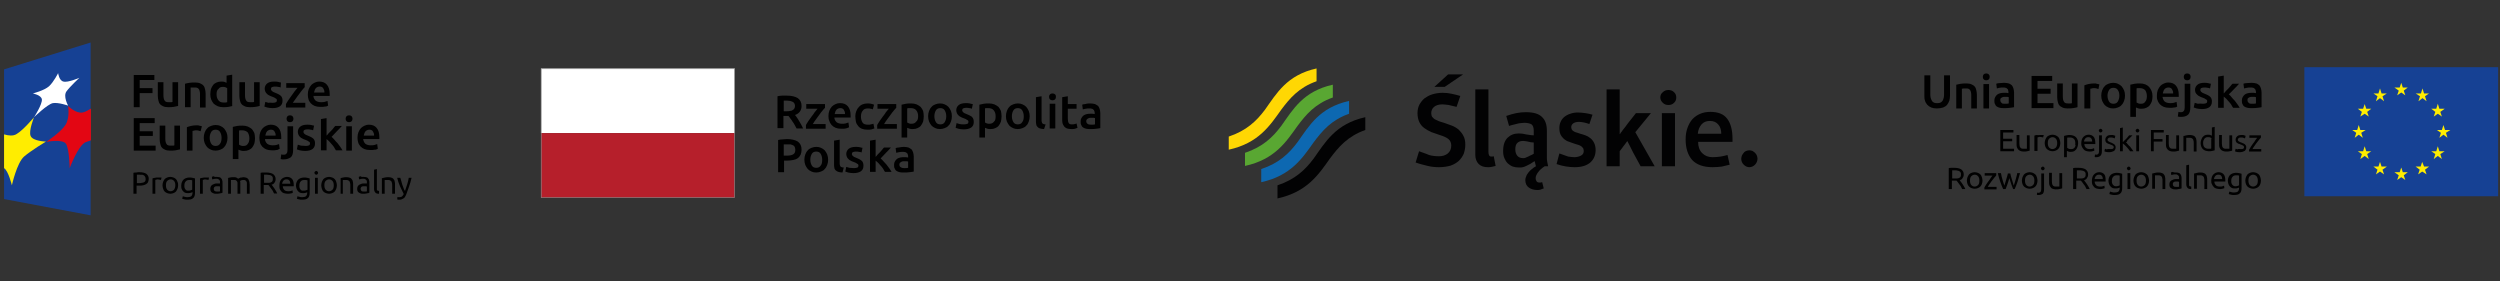 <?xml version="1.0" encoding="utf-8"?>
<!-- Generator: Adobe Illustrator 25.0.0, SVG Export Plug-In . SVG Version: 6.00 Build 0)  -->
<svg version="1.1" id="Layer_1" xmlns="http://www.w3.org/2000/svg" xmlns:xlink="http://www.w3.org/1999/xlink" x="0px" y="0px"
	 viewBox="0 0 800 90" style="enable-background:new 0 0 800 90;" xml:space="preserve">
<rect x="0" y="0" width="800" height="90" fill="#333333" stroke="none"/>
<style type="text/css">
	.st0{fill:#164194;}
	.st1{fill:#FFED00;}
	.st2{fill:#E30613;}
	.st3{fill:#FFFFFF;}
	.st4{fill:#B61F2B;}
	.st5{fill:#878787;}
	.st6{fill:#020203;}
	.st7{fill:#0D68B1;}
	.st8{fill:#59A732;}
	.st9{fill:#FFD703;}
</style>
<g>
	<g>
		<g id="XMLID_183_">
			<rect id="XMLID_196_" x="737.4" y="21.5" class="st0" width="62" height="41.3"/>
			<polygon id="XMLID_195_" class="st1" points="767.1,30.5 768.4,29.6 769.7,30.5 769.2,29 770.5,28 768.9,28 768.4,26.5 767.9,28 
				766.2,28 767.6,29 			"/>
			<polygon id="XMLID_194_" class="st1" points="760.3,32.4 761.6,31.4 762.9,32.4 762.4,30.8 763.8,29.9 762.1,29.9 761.6,28.3 
				761.1,29.9 759.5,29.9 760.8,30.8 			"/>
			<polygon id="XMLID_193_" class="st1" points="756.7,33.3 756.2,34.8 754.5,34.8 755.8,35.8 755.3,37.3 756.7,36.4 758,37.3 
				757.5,35.8 758.8,34.8 757.2,34.8 			"/>
			<polygon id="XMLID_192_" class="st1" points="754.8,43.1 756.1,44.1 755.6,42.5 757,41.6 755.3,41.6 754.8,40 754.3,41.6 
				752.7,41.6 754,42.5 753.5,44.1 			"/>
			<polygon id="XMLID_191_" class="st1" points="757.2,48.4 756.7,46.8 756.2,48.4 754.5,48.4 755.8,49.3 755.3,50.9 756.7,49.9 
				758,50.9 757.5,49.3 758.8,48.4 			"/>
			<polygon id="XMLID_190_" class="st1" points="762.1,53.3 761.6,51.8 761.1,53.3 759.5,53.3 760.8,54.3 760.3,55.8 761.6,54.9 
				762.9,55.8 762.4,54.3 763.8,53.3 			"/>
			<polygon id="XMLID_189_" class="st1" points="768.9,55.1 768.4,53.6 767.9,55.1 766.2,55.1 767.6,56.1 767.1,57.6 768.4,56.7 
				769.7,57.6 769.2,56.1 770.5,55.1 			"/>
			<polygon id="XMLID_188_" class="st1" points="775.7,53.3 775.1,51.8 774.6,53.3 773,53.3 774.3,54.3 773.8,55.8 775.1,54.9 
				776.5,55.8 776,54.3 777.3,53.3 			"/>
			<polygon id="XMLID_187_" class="st1" points="780.6,48.4 780.1,46.8 779.6,48.4 778,48.4 779.3,49.3 778.8,50.9 780.1,49.9 
				781.4,50.9 780.9,49.3 782.3,48.4 			"/>
			<polygon id="XMLID_186_" class="st1" points="784.1,41.6 782.4,41.6 781.9,40 781.4,41.6 779.8,41.6 781.1,42.5 780.6,44.1 
				781.9,43.1 783.2,44.1 782.7,42.5 			"/>
			<polygon id="XMLID_185_" class="st1" points="778.8,37.3 780.1,36.4 781.4,37.3 780.9,35.8 782.3,34.8 780.6,34.8 780.1,33.2 
				779.6,34.8 778,34.8 779.3,35.8 			"/>
			<polygon id="XMLID_184_" class="st1" points="775.2,28.3 774.7,29.9 773,29.9 774.4,30.8 773.9,32.4 775.2,31.4 776.5,32.4 
				776,30.8 777.3,29.9 775.7,29.9 			"/>
		</g>
		<g>
			<g>
				<path d="M640.1,48.4v-6.8h4.2v0.8H641v2h2.9v0.8H641v2.4h3.5v0.8H640.1z"/>
				<path d="M649.5,48.2c-0.2,0.1-0.5,0.1-0.8,0.2c-0.3,0.1-0.7,0.1-1.2,0.1c-0.4,0-0.7-0.1-1-0.2c-0.3-0.1-0.5-0.3-0.7-0.5
					c-0.2-0.2-0.3-0.5-0.4-0.7c-0.1-0.3-0.1-0.6-0.1-1v-2.9h0.9v2.7c0,0.6,0.1,1.1,0.3,1.3c0.2,0.3,0.5,0.4,1,0.4c0.1,0,0.2,0,0.3,0
					c0.1,0,0.2,0,0.3,0c0.1,0,0.2,0,0.3,0c0.1,0,0.1,0,0.2,0v-4.3h0.9V48.2z"/>
				<path d="M652.9,43.2c0.1,0,0.2,0,0.3,0c0.1,0,0.2,0,0.3,0c0.1,0,0.2,0,0.3,0c0.1,0,0.1,0,0.2,0l-0.2,0.8c-0.1,0-0.2-0.1-0.4-0.1
					c-0.2,0-0.4-0.1-0.6-0.1c-0.2,0-0.3,0-0.5,0.1c-0.2,0-0.3,0.1-0.3,0.1v4.3H651v-4.9c0.2-0.1,0.5-0.2,0.8-0.2
					C652.1,43.3,652.5,43.2,652.9,43.2z"/>
				<path d="M659.3,45.8c0,0.4-0.1,0.8-0.2,1.1c-0.1,0.3-0.3,0.6-0.5,0.8c-0.2,0.2-0.5,0.4-0.8,0.5c-0.3,0.1-0.6,0.2-1,0.2
					c-0.3,0-0.7-0.1-1-0.2c-0.3-0.1-0.5-0.3-0.8-0.5c-0.2-0.2-0.4-0.5-0.5-0.8c-0.1-0.3-0.2-0.7-0.2-1.1c0-0.4,0.1-0.8,0.2-1.1
					c0.1-0.3,0.3-0.6,0.5-0.9c0.2-0.2,0.5-0.4,0.8-0.5c0.3-0.1,0.6-0.2,1-0.2c0.3,0,0.7,0.1,1,0.2c0.3,0.1,0.5,0.3,0.8,0.5
					c0.2,0.2,0.4,0.5,0.5,0.9C659.2,45,659.3,45.4,659.3,45.8z M658.3,45.8c0-0.6-0.1-1-0.4-1.4c-0.3-0.3-0.6-0.5-1.1-0.5
					c-0.4,0-0.8,0.2-1.1,0.5c-0.3,0.3-0.4,0.8-0.4,1.4c0,0.6,0.1,1,0.4,1.4c0.3,0.3,0.6,0.5,1.1,0.5c0.4,0,0.8-0.2,1.1-0.5
					C658.2,46.8,658.3,46.3,658.3,45.8z"/>
				<path d="M665,45.9c0,0.4-0.1,0.7-0.2,1.1c-0.1,0.3-0.3,0.6-0.4,0.8c-0.2,0.2-0.4,0.4-0.7,0.6c-0.3,0.1-0.6,0.2-1,0.2
					c-0.3,0-0.6,0-0.8-0.1c-0.2-0.1-0.4-0.2-0.5-0.2v2h-0.9v-6.8c0.2-0.1,0.5-0.1,0.8-0.2c0.3-0.1,0.7-0.1,1.1-0.1
					c0.4,0,0.7,0.1,1.1,0.2c0.3,0.1,0.6,0.3,0.8,0.5c0.2,0.2,0.4,0.5,0.5,0.8C665,45.1,665,45.5,665,45.9z M664.1,45.9
					c0-0.6-0.1-1.1-0.4-1.4c-0.3-0.3-0.7-0.5-1.2-0.5c-0.3,0-0.5,0-0.6,0c-0.2,0-0.3,0-0.4,0.1v3.2c0.1,0.1,0.3,0.2,0.5,0.3
					c0.2,0.1,0.4,0.1,0.7,0.1c0.3,0,0.5,0,0.7-0.1c0.2-0.1,0.3-0.2,0.5-0.4c0.1-0.2,0.2-0.4,0.3-0.6C664,46.4,664.1,46.2,664.1,45.9
					z"/>
				<path d="M666,45.8c0-0.5,0.1-0.8,0.2-1.2c0.1-0.3,0.3-0.6,0.5-0.8c0.2-0.2,0.5-0.4,0.7-0.5c0.3-0.1,0.6-0.2,0.9-0.2
					c0.7,0,1.2,0.2,1.6,0.6c0.4,0.4,0.6,1.1,0.6,2c0,0,0,0.1,0,0.2c0,0.1,0,0.1,0,0.2h-3.5c0,0.5,0.2,0.9,0.5,1.2
					c0.3,0.3,0.7,0.4,1.3,0.4c0.3,0,0.6,0,0.8-0.1c0.2-0.1,0.4-0.1,0.5-0.2l0.1,0.8c-0.1,0.1-0.3,0.1-0.6,0.2
					c-0.3,0.1-0.6,0.1-0.9,0.1c-0.4,0-0.8-0.1-1.2-0.2c-0.3-0.1-0.6-0.3-0.8-0.6c-0.2-0.2-0.4-0.5-0.5-0.8
					C666,46.5,666,46.2,666,45.8z M669.5,45.3c0-0.4-0.1-0.8-0.3-1c-0.2-0.3-0.5-0.4-0.9-0.4c-0.2,0-0.4,0-0.6,0.1
					c-0.2,0.1-0.3,0.2-0.4,0.3c-0.1,0.1-0.2,0.3-0.3,0.5c-0.1,0.2-0.1,0.3-0.1,0.5H669.5z"/>
				<path d="M670.9,50.3c-0.1,0-0.2,0-0.3,0c-0.1,0-0.2,0-0.3-0.1l0.1-0.8c0.1,0,0.1,0,0.2,0.1c0.1,0,0.2,0,0.2,0
					c0.3,0,0.5-0.1,0.7-0.3c0.1-0.2,0.2-0.5,0.2-0.9v-5h0.9v5c0,0.7-0.1,1.1-0.4,1.5C671.9,50.1,671.4,50.3,670.9,50.3z M672.2,42.4
					c-0.2,0-0.3-0.1-0.4-0.2c-0.1-0.1-0.2-0.3-0.2-0.4c0-0.2,0.1-0.3,0.2-0.4c0.1-0.1,0.3-0.2,0.4-0.2s0.3,0.1,0.4,0.2
					c0.1,0.1,0.2,0.3,0.2,0.4c0,0.2-0.1,0.3-0.2,0.4C672.5,42.3,672.3,42.4,672.2,42.4z"/>
				<path d="M675.3,47.7c0.4,0,0.7,0,0.8-0.1c0.2-0.1,0.3-0.3,0.3-0.5c0-0.2-0.1-0.4-0.3-0.5c-0.2-0.1-0.5-0.3-0.9-0.4
					c-0.2-0.1-0.4-0.2-0.6-0.2c-0.2-0.1-0.3-0.2-0.5-0.3c-0.1-0.1-0.2-0.2-0.3-0.4c-0.1-0.2-0.1-0.4-0.1-0.6c0-0.5,0.2-0.8,0.5-1.1
					c0.3-0.3,0.8-0.4,1.4-0.4c0.1,0,0.3,0,0.4,0c0.1,0,0.3,0,0.4,0.1c0.1,0,0.2,0,0.3,0.1c0.1,0,0.2,0,0.2,0.1l-0.2,0.8
					c-0.1-0.1-0.3-0.1-0.5-0.2c-0.2-0.1-0.5-0.1-0.8-0.1c-0.3,0-0.5,0-0.7,0.2c-0.2,0.1-0.3,0.3-0.3,0.5c0,0.1,0,0.2,0.1,0.3
					c0,0.1,0.1,0.2,0.2,0.2c0.1,0.1,0.2,0.1,0.3,0.2c0.1,0.1,0.3,0.1,0.5,0.2c0.2,0.1,0.5,0.2,0.6,0.3c0.2,0.1,0.4,0.2,0.5,0.3
					c0.1,0.1,0.2,0.3,0.3,0.4c0.1,0.2,0.1,0.4,0.1,0.6c0,0.5-0.2,0.8-0.5,1.1c-0.4,0.2-0.9,0.4-1.5,0.4c-0.5,0-0.8,0-1.1-0.1
					c-0.3-0.1-0.4-0.1-0.5-0.2l0.2-0.8c0.1,0,0.3,0.1,0.5,0.2C674.7,47.6,675,47.7,675.3,47.7z"/>
				<path d="M680.3,45.6c0.2,0.1,0.4,0.3,0.6,0.6c0.2,0.2,0.4,0.5,0.7,0.7c0.2,0.3,0.4,0.5,0.6,0.8c0.2,0.3,0.4,0.5,0.5,0.7h-1.1
					c-0.1-0.2-0.3-0.5-0.5-0.7c-0.2-0.2-0.4-0.5-0.6-0.7c-0.2-0.2-0.4-0.4-0.6-0.6c-0.2-0.2-0.4-0.3-0.6-0.5v2.5h-0.9V41l0.9-0.2
					v4.7c0.2-0.2,0.3-0.3,0.5-0.5c0.2-0.2,0.4-0.4,0.6-0.6c0.2-0.2,0.4-0.4,0.5-0.6c0.2-0.2,0.3-0.3,0.4-0.5h1.1
					c-0.2,0.2-0.3,0.3-0.5,0.5c-0.2,0.2-0.4,0.4-0.6,0.6c-0.2,0.2-0.4,0.4-0.6,0.6C680.7,45.3,680.5,45.5,680.3,45.6z"/>
				<path d="M684,42.4c-0.2,0-0.3-0.1-0.4-0.2c-0.1-0.1-0.2-0.3-0.2-0.4c0-0.2,0.1-0.3,0.2-0.4c0.1-0.1,0.3-0.2,0.4-0.2
					c0.2,0,0.3,0.1,0.4,0.2c0.1,0.1,0.2,0.3,0.2,0.4c0,0.2-0.1,0.3-0.2,0.4C684.3,42.3,684.2,42.4,684,42.4z M684.5,48.4h-0.9v-5.1
					h0.9V48.4z"/>
				<path d="M688.3,48.4v-6.8h4.1v0.8h-3.2v2.1h2.8v0.8h-2.8v3.1H688.3z"/>
				<path d="M697.3,48.2c-0.2,0.1-0.5,0.1-0.8,0.2c-0.3,0.1-0.7,0.1-1.2,0.1c-0.4,0-0.7-0.1-1-0.2c-0.3-0.1-0.5-0.3-0.7-0.5
					c-0.2-0.2-0.3-0.5-0.4-0.7c-0.1-0.3-0.1-0.6-0.1-1v-2.9h0.9v2.7c0,0.6,0.1,1.1,0.3,1.3c0.2,0.3,0.5,0.4,1,0.4c0.1,0,0.2,0,0.3,0
					c0.1,0,0.2,0,0.3,0c0.1,0,0.2,0,0.3,0c0.1,0,0.1,0,0.2,0v-4.3h0.9V48.2z"/>
				<path d="M698.9,43.5c0.2-0.1,0.5-0.1,0.8-0.2c0.3-0.1,0.7-0.1,1.2-0.1c0.4,0,0.7,0.1,1,0.2c0.3,0.1,0.5,0.3,0.6,0.5
					c0.2,0.2,0.3,0.5,0.3,0.7c0.1,0.3,0.1,0.6,0.1,1v2.9h-0.9v-2.7c0-0.3,0-0.6-0.1-0.8c0-0.2-0.1-0.4-0.2-0.5
					c-0.1-0.1-0.2-0.2-0.4-0.3c-0.2-0.1-0.4-0.1-0.6-0.1c-0.1,0-0.2,0-0.3,0c-0.1,0-0.2,0-0.3,0c-0.1,0-0.2,0-0.3,0
					c-0.1,0-0.1,0-0.2,0v4.3h-0.9V43.5z"/>
				<path d="M707.8,40.8l0.9-0.2v7.5c-0.2,0.1-0.5,0.1-0.8,0.2c-0.3,0.1-0.7,0.1-1.1,0.1c-0.4,0-0.7-0.1-1.1-0.2
					c-0.3-0.1-0.6-0.3-0.8-0.5c-0.2-0.2-0.4-0.5-0.5-0.8c-0.1-0.3-0.2-0.7-0.2-1.1c0-0.4,0.1-0.8,0.2-1.1c0.1-0.3,0.3-0.6,0.4-0.8
					c0.2-0.2,0.4-0.4,0.7-0.6c0.3-0.1,0.6-0.2,1-0.2c0.3,0,0.6,0,0.8,0.1c0.2,0.1,0.4,0.2,0.5,0.2V40.8z M707.8,44.3
					c-0.1-0.1-0.3-0.2-0.5-0.3c-0.2-0.1-0.4-0.1-0.7-0.1c-0.3,0-0.5,0-0.7,0.1c-0.2,0.1-0.3,0.2-0.5,0.4c-0.1,0.2-0.2,0.4-0.3,0.6
					c-0.1,0.2-0.1,0.5-0.1,0.7c0,0.6,0.1,1.1,0.4,1.4c0.3,0.3,0.7,0.5,1.2,0.5c0.2,0,0.5,0,0.6,0c0.2,0,0.3,0,0.4-0.1V44.3z"/>
				<path d="M714.3,48.2c-0.2,0.1-0.5,0.1-0.8,0.2c-0.3,0.1-0.7,0.1-1.2,0.1c-0.4,0-0.7-0.1-1-0.2c-0.3-0.1-0.5-0.3-0.7-0.5
					c-0.2-0.2-0.3-0.5-0.4-0.7c-0.1-0.3-0.1-0.6-0.1-1v-2.9h0.9v2.7c0,0.6,0.1,1.1,0.3,1.3c0.2,0.3,0.5,0.4,1,0.4c0.1,0,0.2,0,0.3,0
					c0.1,0,0.2,0,0.3,0c0.1,0,0.2,0,0.3,0c0.1,0,0.1,0,0.2,0v-4.3h0.9V48.2z"/>
				<path d="M717,47.7c0.4,0,0.7,0,0.8-0.1c0.2-0.1,0.3-0.3,0.3-0.5c0-0.2-0.1-0.4-0.3-0.5c-0.2-0.1-0.5-0.3-0.9-0.4
					c-0.2-0.1-0.4-0.2-0.6-0.2c-0.2-0.1-0.3-0.2-0.5-0.3c-0.1-0.1-0.2-0.2-0.3-0.4c-0.1-0.2-0.1-0.4-0.1-0.6c0-0.5,0.2-0.8,0.5-1.1
					c0.3-0.3,0.8-0.4,1.4-0.4c0.1,0,0.3,0,0.4,0c0.1,0,0.3,0,0.4,0.1c0.1,0,0.2,0,0.3,0.1c0.1,0,0.2,0,0.2,0.1l-0.2,0.8
					c-0.1-0.1-0.3-0.1-0.5-0.2c-0.2-0.1-0.5-0.1-0.8-0.1c-0.3,0-0.5,0-0.7,0.2c-0.2,0.1-0.3,0.3-0.3,0.5c0,0.1,0,0.2,0.1,0.3
					c0,0.1,0.1,0.2,0.2,0.2c0.1,0.1,0.2,0.1,0.3,0.2c0.1,0.1,0.3,0.1,0.5,0.2c0.2,0.1,0.5,0.2,0.7,0.3c0.2,0.1,0.4,0.2,0.5,0.3
					c0.1,0.1,0.2,0.3,0.3,0.4c0.1,0.2,0.1,0.4,0.1,0.6c0,0.5-0.2,0.8-0.5,1.1c-0.4,0.2-0.9,0.4-1.5,0.4c-0.5,0-0.8,0-1.1-0.1
					c-0.3-0.1-0.4-0.1-0.5-0.2l0.2-0.8c0.1,0,0.3,0.1,0.5,0.2C716.3,47.6,716.6,47.7,717,47.7z"/>
				<path d="M723.5,44c-0.1,0.2-0.3,0.4-0.5,0.6c-0.2,0.3-0.5,0.6-0.7,0.9c-0.3,0.3-0.5,0.7-0.8,1.1c-0.3,0.4-0.5,0.7-0.7,1.1h2.8
					v0.8h-3.9v-0.6c0.2-0.3,0.4-0.6,0.6-1c0.2-0.3,0.5-0.7,0.7-1c0.3-0.3,0.5-0.7,0.7-1c0.2-0.3,0.4-0.6,0.6-0.8h-2.5v-0.8h3.7V44z"
					/>
				<path d="M627.1,57.7c0.1,0.1,0.2,0.3,0.4,0.5c0.2,0.2,0.3,0.5,0.5,0.7c0.2,0.3,0.3,0.5,0.5,0.8c0.2,0.3,0.3,0.6,0.4,0.8h-1
					c-0.1-0.2-0.3-0.5-0.4-0.8c-0.2-0.3-0.3-0.5-0.5-0.7c-0.2-0.2-0.3-0.5-0.5-0.7c-0.2-0.2-0.3-0.4-0.4-0.5c-0.1,0-0.2,0-0.3,0
					c-0.1,0-0.2,0-0.3,0h-0.9v2.7h-1v-6.7c0.3-0.1,0.6-0.1,0.9-0.1c0.3,0,0.6,0,0.9,0c1,0,1.7,0.2,2.2,0.5c0.5,0.4,0.8,0.9,0.8,1.6
					c0,0.5-0.1,0.8-0.4,1.2C627.9,57.3,627.6,57.5,627.1,57.7z M625.6,54.5c-0.4,0-0.7,0-0.9,0v2.6h0.7c0.3,0,0.6,0,0.9,0
					c0.3,0,0.5-0.1,0.7-0.2c0.2-0.1,0.3-0.2,0.4-0.4c0.1-0.2,0.1-0.4,0.1-0.7c0-0.3,0-0.5-0.1-0.6c-0.1-0.2-0.2-0.3-0.4-0.4
					c-0.2-0.1-0.4-0.2-0.6-0.2C626.1,54.5,625.9,54.5,625.6,54.5z"/>
				<path d="M634.4,57.8c0,0.4-0.1,0.8-0.2,1.1c-0.1,0.3-0.3,0.6-0.5,0.8c-0.2,0.2-0.5,0.4-0.8,0.5c-0.3,0.1-0.6,0.2-1,0.2
					c-0.3,0-0.7-0.1-1-0.2c-0.3-0.1-0.6-0.3-0.8-0.5c-0.2-0.2-0.4-0.5-0.5-0.8c-0.1-0.3-0.2-0.7-0.2-1.1c0-0.4,0.1-0.8,0.2-1.1
					c0.1-0.3,0.3-0.6,0.5-0.9c0.2-0.2,0.5-0.4,0.8-0.5c0.3-0.1,0.6-0.2,1-0.2c0.3,0,0.7,0.1,1,0.2c0.3,0.1,0.6,0.3,0.8,0.5
					c0.2,0.2,0.4,0.5,0.5,0.9C634.3,57.1,634.4,57.4,634.4,57.8z M633.4,57.8c0-0.6-0.1-1-0.4-1.4c-0.3-0.3-0.6-0.5-1.1-0.5
					c-0.4,0-0.8,0.2-1.1,0.5c-0.3,0.3-0.4,0.8-0.4,1.4c0,0.6,0.1,1,0.4,1.4c0.3,0.3,0.6,0.5,1.1,0.5c0.4,0,0.8-0.2,1.1-0.5
					C633.3,58.9,633.4,58.4,633.4,57.8z"/>
				<path d="M638.8,56.1c-0.1,0.2-0.3,0.4-0.5,0.6c-0.2,0.3-0.5,0.6-0.7,0.9c-0.3,0.3-0.5,0.7-0.8,1.1c-0.3,0.4-0.5,0.7-0.7,1.1h2.8
					v0.8H635v-0.6c0.2-0.3,0.3-0.6,0.6-1c0.2-0.3,0.5-0.7,0.7-1c0.3-0.3,0.5-0.7,0.7-1c0.2-0.3,0.4-0.6,0.6-0.8h-2.5v-0.8h3.7V56.1z
					"/>
				<path d="M644.2,60.5c-0.2-0.5-0.4-1-0.6-1.6c-0.2-0.6-0.4-1.2-0.6-1.9c-0.2,0.7-0.4,1.3-0.6,1.9c-0.2,0.6-0.4,1.1-0.6,1.6h-0.8
					c-0.3-0.7-0.6-1.4-0.9-2.3c-0.3-0.9-0.6-1.8-0.8-2.8h1c0.1,0.3,0.1,0.6,0.2,1c0.1,0.4,0.2,0.7,0.3,1.1c0.1,0.4,0.2,0.7,0.3,1
					c0.1,0.3,0.2,0.6,0.3,0.9c0.1-0.3,0.2-0.6,0.3-1c0.1-0.3,0.2-0.7,0.3-1c0.1-0.3,0.2-0.7,0.3-1c0.1-0.3,0.2-0.7,0.2-0.9h0.8
					c0.1,0.3,0.1,0.6,0.2,0.9c0.1,0.3,0.2,0.7,0.3,1c0.1,0.4,0.2,0.7,0.3,1c0.1,0.3,0.2,0.7,0.3,1c0.1-0.2,0.2-0.5,0.3-0.9
					c0.1-0.3,0.2-0.7,0.3-1c0.1-0.4,0.2-0.7,0.3-1.1c0.1-0.4,0.2-0.7,0.2-1h0.9c-0.3,1-0.5,1.9-0.8,2.8c-0.3,0.9-0.6,1.6-0.9,2.3
					H644.2z"/>
				<path d="M652,57.8c0,0.4-0.1,0.8-0.2,1.1c-0.1,0.3-0.3,0.6-0.5,0.8c-0.2,0.2-0.5,0.4-0.8,0.5c-0.3,0.1-0.6,0.2-1,0.2
					c-0.3,0-0.7-0.1-1-0.2c-0.3-0.1-0.5-0.3-0.8-0.5c-0.2-0.2-0.4-0.5-0.5-0.8c-0.1-0.3-0.2-0.7-0.2-1.1c0-0.4,0.1-0.8,0.2-1.1
					c0.1-0.3,0.3-0.6,0.5-0.9c0.2-0.2,0.5-0.4,0.8-0.5c0.3-0.1,0.6-0.2,1-0.2c0.3,0,0.7,0.1,1,0.2c0.3,0.1,0.5,0.3,0.8,0.5
					c0.2,0.2,0.4,0.5,0.5,0.9C651.9,57.1,652,57.4,652,57.8z M651,57.8c0-0.6-0.1-1-0.4-1.4c-0.3-0.3-0.6-0.5-1.1-0.5
					c-0.4,0-0.8,0.2-1.1,0.5c-0.3,0.3-0.4,0.8-0.4,1.4c0,0.6,0.1,1,0.4,1.4c0.3,0.3,0.6,0.5,1.1,0.5c0.4,0,0.8-0.2,1.1-0.5
					C650.9,58.9,651,58.4,651,57.8z"/>
				<path d="M652.4,62.4c-0.1,0-0.2,0-0.3,0c-0.1,0-0.2,0-0.3-0.1l0.1-0.7c0.1,0,0.1,0,0.2,0.1c0.1,0,0.2,0,0.2,0
					c0.3,0,0.5-0.1,0.7-0.3c0.1-0.2,0.2-0.5,0.2-0.9v-5h0.9v5c0,0.7-0.1,1.1-0.4,1.5C653.4,62.2,653,62.4,652.4,62.4z M653.7,54.5
					c-0.2,0-0.3-0.1-0.4-0.2c-0.1-0.1-0.2-0.3-0.2-0.4c0-0.2,0.1-0.3,0.2-0.4c0.1-0.1,0.3-0.2,0.4-0.2c0.2,0,0.3,0.1,0.4,0.2
					c0.1,0.1,0.2,0.3,0.2,0.4c0,0.2-0.1,0.3-0.2,0.4C654,54.4,653.9,54.5,653.7,54.5z"/>
				<path d="M659.8,60.3c-0.2,0.1-0.5,0.1-0.8,0.2c-0.3,0.1-0.7,0.1-1.2,0.1c-0.4,0-0.7-0.1-1-0.2c-0.3-0.1-0.5-0.3-0.6-0.5
					c-0.2-0.2-0.3-0.5-0.4-0.7c-0.1-0.3-0.1-0.6-0.1-1v-2.9h0.9V58c0,0.6,0.1,1.1,0.3,1.3c0.2,0.3,0.5,0.4,1,0.4c0.1,0,0.2,0,0.3,0
					c0.1,0,0.2,0,0.3,0c0.1,0,0.2,0,0.3,0c0.1,0,0.1,0,0.2,0v-4.3h0.9V60.3z"/>
				<path d="M666.9,57.7c0.1,0.1,0.2,0.3,0.4,0.5c0.2,0.2,0.3,0.5,0.5,0.7c0.2,0.3,0.3,0.5,0.5,0.8c0.2,0.3,0.3,0.6,0.4,0.8h-1
					c-0.1-0.2-0.3-0.5-0.4-0.8c-0.2-0.3-0.3-0.5-0.5-0.7c-0.2-0.2-0.3-0.5-0.5-0.7c-0.2-0.2-0.3-0.4-0.4-0.5c-0.1,0-0.2,0-0.3,0
					c-0.1,0-0.2,0-0.3,0h-0.9v2.7h-1v-6.7c0.3-0.1,0.6-0.1,0.9-0.1c0.3,0,0.6,0,0.9,0c1,0,1.7,0.2,2.2,0.5c0.5,0.4,0.8,0.9,0.8,1.6
					c0,0.5-0.1,0.8-0.4,1.2C667.7,57.3,667.4,57.5,666.9,57.7z M665.5,54.5c-0.4,0-0.7,0-0.9,0v2.6h0.7c0.3,0,0.6,0,0.9,0
					c0.3,0,0.5-0.1,0.7-0.2c0.2-0.1,0.3-0.2,0.4-0.4c0.1-0.2,0.1-0.4,0.1-0.7c0-0.3,0-0.5-0.1-0.6c-0.1-0.2-0.2-0.3-0.4-0.4
					c-0.2-0.1-0.4-0.2-0.6-0.2C666,54.5,665.7,54.5,665.5,54.5z"/>
				<path d="M669.4,57.8c0-0.5,0.1-0.8,0.2-1.2c0.1-0.3,0.3-0.6,0.5-0.8c0.2-0.2,0.5-0.4,0.7-0.5c0.3-0.1,0.6-0.2,0.9-0.2
					c0.7,0,1.2,0.2,1.6,0.6c0.4,0.4,0.5,1.1,0.5,2c0,0,0,0.1,0,0.2c0,0.1,0,0.1,0,0.2h-3.5c0,0.5,0.2,0.9,0.5,1.2
					c0.3,0.3,0.7,0.4,1.3,0.4c0.3,0,0.6,0,0.8-0.1c0.2-0.1,0.4-0.1,0.5-0.2l0.1,0.8c-0.1,0.1-0.3,0.1-0.6,0.2
					c-0.3,0.1-0.6,0.1-0.9,0.1c-0.4,0-0.8-0.1-1.2-0.2c-0.3-0.1-0.6-0.3-0.8-0.6c-0.2-0.2-0.4-0.5-0.5-0.8
					C669.4,58.6,669.4,58.2,669.4,57.8z M672.9,57.3c0-0.4-0.1-0.8-0.3-1c-0.2-0.3-0.5-0.4-0.9-0.4c-0.2,0-0.4,0-0.6,0.1
					c-0.2,0.1-0.3,0.2-0.4,0.3c-0.1,0.1-0.2,0.3-0.3,0.5c-0.1,0.2-0.1,0.3-0.1,0.5H672.9z"/>
				<path d="M678.3,60c-0.1,0.1-0.2,0.1-0.5,0.2c-0.2,0.1-0.5,0.1-0.8,0.1c-0.3,0-0.6,0-0.9-0.1c-0.3-0.1-0.5-0.3-0.7-0.5
					c-0.2-0.2-0.4-0.5-0.5-0.8c-0.1-0.3-0.2-0.7-0.2-1.1c0-0.4,0.1-0.7,0.2-1c0.1-0.3,0.3-0.6,0.5-0.8c0.2-0.2,0.5-0.4,0.8-0.5
					c0.3-0.1,0.7-0.2,1-0.2c0.4,0,0.8,0,1.1,0.1c0.3,0.1,0.6,0.1,0.8,0.2v4.6c0,0.8-0.2,1.4-0.6,1.7c-0.4,0.4-1,0.5-1.9,0.5
					c-0.3,0-0.6,0-0.9-0.1c-0.3-0.1-0.5-0.1-0.7-0.2l0.2-0.8c0.2,0.1,0.4,0.1,0.7,0.2c0.3,0.1,0.5,0.1,0.8,0.1
					c0.5,0,0.9-0.1,1.2-0.3c0.2-0.2,0.4-0.6,0.4-1V60z M678.3,56.2c-0.1,0-0.2-0.1-0.4-0.1c-0.2,0-0.4,0-0.6,0
					c-0.5,0-0.9,0.2-1.1,0.5c-0.3,0.3-0.4,0.7-0.4,1.3c0,0.3,0,0.5,0.1,0.8c0.1,0.2,0.2,0.4,0.3,0.5c0.1,0.1,0.3,0.2,0.4,0.3
					c0.2,0.1,0.3,0.1,0.5,0.1c0.2,0,0.5,0,0.7-0.1c0.2-0.1,0.4-0.1,0.5-0.2V56.2z"/>
				<path d="M681.2,54.5c-0.2,0-0.3-0.1-0.4-0.2c-0.1-0.1-0.2-0.3-0.2-0.4c0-0.2,0.1-0.3,0.2-0.4c0.1-0.1,0.3-0.2,0.4-0.2
					c0.2,0,0.3,0.1,0.4,0.2c0.1,0.1,0.2,0.3,0.2,0.4c0,0.2-0.1,0.3-0.2,0.4C681.5,54.4,681.4,54.5,681.2,54.5z M681.7,60.5h-0.9
					v-5.1h0.9V60.5z"/>
				<path d="M687.7,57.8c0,0.4-0.1,0.8-0.2,1.1c-0.1,0.3-0.3,0.6-0.5,0.8c-0.2,0.2-0.5,0.4-0.8,0.5c-0.3,0.1-0.6,0.2-1,0.2
					c-0.3,0-0.7-0.1-1-0.2c-0.3-0.1-0.6-0.3-0.8-0.5c-0.2-0.2-0.4-0.5-0.5-0.8c-0.1-0.3-0.2-0.7-0.2-1.1c0-0.4,0.1-0.8,0.2-1.1
					c0.1-0.3,0.3-0.6,0.5-0.9c0.2-0.2,0.5-0.4,0.8-0.5c0.3-0.1,0.6-0.2,1-0.2c0.3,0,0.7,0.1,1,0.2c0.3,0.1,0.5,0.3,0.8,0.5
					c0.2,0.2,0.4,0.5,0.5,0.9C687.6,57.1,687.7,57.4,687.7,57.8z M686.7,57.8c0-0.6-0.1-1-0.4-1.4c-0.3-0.3-0.6-0.5-1.1-0.5
					c-0.4,0-0.8,0.2-1.1,0.5c-0.3,0.3-0.4,0.8-0.4,1.4c0,0.6,0.1,1,0.4,1.4c0.3,0.3,0.6,0.5,1.1,0.5c0.4,0,0.8-0.2,1.1-0.5
					C686.6,58.9,686.7,58.4,686.7,57.8z"/>
				<path d="M688.9,55.5c0.2-0.1,0.5-0.1,0.8-0.2c0.3-0.1,0.7-0.1,1.2-0.1c0.4,0,0.7,0.1,1,0.2c0.3,0.1,0.5,0.3,0.6,0.5
					c0.2,0.2,0.3,0.5,0.3,0.7c0.1,0.3,0.1,0.6,0.1,1v2.9h-0.9v-2.7c0-0.3,0-0.6-0.1-0.8c0-0.2-0.1-0.4-0.2-0.5
					c-0.1-0.1-0.2-0.2-0.4-0.3c-0.2-0.1-0.4-0.1-0.6-0.1c-0.1,0-0.2,0-0.3,0c-0.1,0-0.2,0-0.3,0c-0.1,0-0.2,0-0.3,0
					c-0.1,0-0.1,0-0.2,0v4.3h-0.9V55.5z"/>
				<path d="M696.2,55.2c0.4,0,0.7,0,0.9,0.1c0.3,0.1,0.5,0.2,0.6,0.4c0.2,0.2,0.3,0.4,0.3,0.6c0.1,0.2,0.1,0.5,0.1,0.8v3.2
					c-0.1,0-0.2,0-0.3,0.1c-0.1,0-0.3,0-0.5,0.1c-0.2,0-0.4,0-0.6,0.1c-0.2,0-0.4,0-0.6,0c-0.3,0-0.6,0-0.8-0.1
					c-0.2-0.1-0.5-0.2-0.6-0.3c-0.2-0.1-0.3-0.3-0.4-0.5c-0.1-0.2-0.1-0.5-0.1-0.8c0-0.3,0.1-0.5,0.2-0.7c0.1-0.2,0.3-0.4,0.5-0.5
					c0.2-0.1,0.4-0.2,0.7-0.3c0.3-0.1,0.5-0.1,0.8-0.1c0.1,0,0.2,0,0.3,0c0.1,0,0.2,0,0.3,0c0.1,0,0.2,0,0.2,0c0.1,0,0.1,0,0.1,0
					v-0.3c0-0.1,0-0.3,0-0.4c0-0.1-0.1-0.3-0.2-0.4c-0.1-0.1-0.2-0.2-0.4-0.3c-0.1-0.1-0.3-0.1-0.6-0.1c-0.3,0-0.6,0-0.8,0.1
					c-0.2,0-0.4,0.1-0.5,0.1l-0.1-0.8c0.1-0.1,0.3-0.1,0.6-0.2C695.6,55.2,695.9,55.2,696.2,55.2z M696.3,59.8c0.2,0,0.4,0,0.6,0
					c0.2,0,0.3,0,0.4-0.1v-1.5c-0.1,0-0.2-0.1-0.3-0.1c-0.1,0-0.3,0-0.5,0c-0.1,0-0.3,0-0.4,0c-0.2,0-0.3,0.1-0.4,0.1
					c-0.1,0.1-0.2,0.1-0.3,0.3c-0.1,0.1-0.1,0.3-0.1,0.4c0,0.3,0.1,0.6,0.3,0.7C695.6,59.7,695.9,59.8,696.3,59.8z"/>
				<path d="M701.2,60.5c-0.6,0-1-0.1-1.2-0.4c-0.2-0.2-0.4-0.6-0.4-1.1v-6.1l0.9-0.2v6.2c0,0.1,0,0.3,0,0.4c0,0.1,0.1,0.2,0.1,0.2
					c0.1,0.1,0.1,0.1,0.2,0.1c0.1,0,0.2,0.1,0.4,0.1L701.2,60.5z"/>
				<path d="M702.3,55.5c0.2-0.1,0.5-0.1,0.8-0.2c0.3-0.1,0.7-0.1,1.2-0.1c0.4,0,0.7,0.1,1,0.2c0.3,0.1,0.5,0.3,0.6,0.5
					c0.2,0.2,0.3,0.5,0.3,0.7c0.1,0.3,0.1,0.6,0.1,1v2.9h-0.9v-2.7c0-0.3,0-0.6-0.1-0.8c0-0.2-0.1-0.4-0.2-0.5
					c-0.1-0.1-0.2-0.2-0.4-0.3c-0.2-0.1-0.4-0.1-0.6-0.1c-0.1,0-0.2,0-0.3,0c-0.1,0-0.2,0-0.3,0c-0.1,0-0.2,0-0.3,0
					c-0.1,0-0.1,0-0.2,0v4.3h-0.9V55.5z"/>
				<path d="M707.6,57.8c0-0.5,0.1-0.8,0.2-1.2c0.1-0.3,0.3-0.6,0.5-0.8c0.2-0.2,0.5-0.4,0.7-0.5c0.3-0.1,0.6-0.2,0.9-0.2
					c0.7,0,1.2,0.2,1.6,0.6c0.4,0.4,0.6,1.1,0.6,2c0,0,0,0.1,0,0.2c0,0.1,0,0.1,0,0.2h-3.5c0,0.5,0.2,0.9,0.5,1.2
					c0.3,0.3,0.7,0.4,1.3,0.4c0.3,0,0.6,0,0.8-0.1c0.2-0.1,0.4-0.1,0.5-0.2l0.1,0.8c-0.1,0.1-0.3,0.1-0.6,0.2
					c-0.3,0.1-0.6,0.1-0.9,0.1c-0.4,0-0.8-0.1-1.2-0.2c-0.3-0.1-0.6-0.3-0.8-0.6c-0.2-0.2-0.4-0.5-0.5-0.8
					C707.6,58.6,707.6,58.2,707.6,57.8z M711.1,57.3c0-0.4-0.1-0.8-0.3-1c-0.2-0.3-0.5-0.4-0.9-0.4c-0.2,0-0.4,0-0.6,0.1
					c-0.2,0.1-0.3,0.2-0.4,0.3c-0.1,0.1-0.2,0.3-0.3,0.5c-0.1,0.2-0.1,0.3-0.1,0.5H711.1z"/>
				<path d="M716.5,60c-0.1,0.1-0.2,0.1-0.5,0.2c-0.2,0.1-0.5,0.1-0.8,0.1c-0.3,0-0.6,0-0.9-0.1c-0.3-0.1-0.5-0.3-0.7-0.5
					c-0.2-0.2-0.4-0.5-0.5-0.8c-0.1-0.3-0.2-0.7-0.2-1.1c0-0.4,0.1-0.7,0.2-1c0.1-0.3,0.3-0.6,0.5-0.8c0.2-0.2,0.5-0.4,0.8-0.5
					c0.3-0.1,0.7-0.2,1-0.2c0.4,0,0.8,0,1.1,0.1c0.3,0.1,0.6,0.1,0.8,0.2v4.6c0,0.8-0.2,1.4-0.6,1.7c-0.4,0.4-1,0.5-1.9,0.5
					c-0.3,0-0.6,0-0.9-0.1c-0.3-0.1-0.5-0.1-0.7-0.2l0.2-0.8c0.2,0.1,0.4,0.1,0.7,0.2c0.3,0.1,0.5,0.1,0.8,0.1
					c0.5,0,0.9-0.1,1.2-0.3c0.2-0.2,0.4-0.6,0.4-1V60z M716.5,56.2c-0.1,0-0.2-0.1-0.4-0.1c-0.2,0-0.4,0-0.6,0
					c-0.5,0-0.9,0.2-1.1,0.5c-0.3,0.3-0.4,0.7-0.4,1.3c0,0.3,0,0.5,0.1,0.8c0.1,0.2,0.2,0.4,0.3,0.5c0.1,0.1,0.3,0.2,0.4,0.3
					c0.2,0.1,0.3,0.1,0.5,0.1c0.2,0,0.5,0,0.7-0.1c0.2-0.1,0.4-0.1,0.5-0.2V56.2z"/>
				<path d="M723.5,57.8c0,0.4-0.1,0.8-0.2,1.1c-0.1,0.3-0.3,0.6-0.5,0.8c-0.2,0.2-0.5,0.4-0.8,0.5c-0.3,0.1-0.6,0.2-1,0.2
					c-0.3,0-0.7-0.1-1-0.2c-0.3-0.1-0.6-0.3-0.8-0.5c-0.2-0.2-0.4-0.5-0.5-0.8c-0.1-0.3-0.2-0.7-0.2-1.1c0-0.4,0.1-0.8,0.2-1.1
					c0.1-0.3,0.3-0.6,0.5-0.9c0.2-0.2,0.5-0.4,0.8-0.5c0.3-0.1,0.6-0.2,1-0.2c0.3,0,0.7,0.1,1,0.2c0.3,0.1,0.5,0.3,0.8,0.5
					c0.2,0.2,0.4,0.5,0.5,0.9C723.4,57.1,723.5,57.4,723.5,57.8z M722.5,57.8c0-0.6-0.1-1-0.4-1.4c-0.3-0.3-0.6-0.5-1.1-0.5
					c-0.4,0-0.8,0.2-1.1,0.5c-0.3,0.3-0.4,0.8-0.4,1.4c0,0.6,0.1,1,0.4,1.4c0.3,0.3,0.6,0.5,1.1,0.5c0.4,0,0.8-0.2,1.1-0.5
					C722.4,58.9,722.5,58.4,722.5,57.8z"/>
			</g>
		</g>
		<g>
			<g>
				<path d="M619.8,34.7c-0.7,0-1.3-0.1-1.8-0.3c-0.5-0.2-0.9-0.5-1.3-0.9c-0.3-0.4-0.6-0.8-0.7-1.3c-0.2-0.5-0.2-1-0.2-1.6v-6.5
					h1.9v6.3c0,0.5,0.1,0.9,0.2,1.2c0.1,0.3,0.3,0.6,0.4,0.8c0.2,0.2,0.4,0.4,0.7,0.5c0.3,0.1,0.6,0.1,0.9,0.1c0.3,0,0.6,0,0.9-0.1
					c0.3-0.1,0.5-0.3,0.7-0.5c0.2-0.2,0.3-0.5,0.4-0.8c0.1-0.3,0.2-0.7,0.2-1.2v-6.3h1.9v6.5c0,0.6-0.1,1.1-0.2,1.6
					c-0.2,0.5-0.4,0.9-0.7,1.3c-0.3,0.4-0.8,0.7-1.3,0.9C621.1,34.6,620.5,34.7,619.8,34.7z"/>
				<path d="M626.1,27.1c0.3-0.1,0.8-0.2,1.4-0.3c0.6-0.1,1.2-0.1,1.8-0.1c0.6,0,1.2,0.1,1.6,0.3c0.4,0.2,0.8,0.4,1,0.7
					c0.3,0.3,0.4,0.7,0.5,1.1c0.1,0.4,0.2,0.9,0.2,1.5v4.4h-1.8v-4.1c0-0.4,0-0.8-0.1-1.1c-0.1-0.3-0.1-0.5-0.3-0.7
					c-0.1-0.2-0.3-0.3-0.5-0.4c-0.2-0.1-0.5-0.1-0.8-0.1c-0.2,0-0.5,0-0.7,0c-0.2,0-0.4,0.1-0.6,0.1v6.3h-1.8V27.1z"/>
				<path d="M636.7,24.6c0,0.3-0.1,0.6-0.3,0.8c-0.2,0.2-0.5,0.3-0.8,0.3c-0.3,0-0.6-0.1-0.8-0.3c-0.2-0.2-0.3-0.5-0.3-0.8
					c0-0.3,0.1-0.6,0.3-0.8c0.2-0.2,0.5-0.3,0.8-0.3c0.3,0,0.6,0.1,0.8,0.3C636.6,24,636.7,24.2,636.7,24.6z M636.5,34.7h-1.8v-7.8
					h1.8V34.7z"/>
				<path d="M641.3,26.5c0.6,0,1.1,0.1,1.5,0.2c0.4,0.1,0.7,0.4,1,0.6c0.2,0.3,0.4,0.6,0.5,1c0.1,0.4,0.2,0.8,0.2,1.3v4.7
					c-0.3,0.1-0.7,0.1-1.3,0.2c-0.6,0.1-1.2,0.1-1.9,0.1c-0.5,0-0.9,0-1.3-0.1c-0.4-0.1-0.7-0.2-1-0.4c-0.3-0.2-0.5-0.5-0.6-0.8
					c-0.2-0.3-0.2-0.7-0.2-1.2c0-0.4,0.1-0.8,0.3-1.1c0.2-0.3,0.4-0.6,0.7-0.8c0.3-0.2,0.6-0.3,1-0.4c0.4-0.1,0.8-0.1,1.2-0.1
					c0.2,0,0.4,0,0.6,0c0.2,0,0.5,0.1,0.7,0.1v-0.3c0-0.2,0-0.4-0.1-0.6c0-0.2-0.1-0.4-0.3-0.5c-0.1-0.1-0.3-0.3-0.5-0.3
					c-0.2-0.1-0.5-0.1-0.8-0.1c-0.4,0-0.8,0-1.2,0.1c-0.3,0.1-0.6,0.1-0.8,0.2l-0.2-1.5c0.2-0.1,0.6-0.2,1-0.2
					C640.4,26.6,640.9,26.5,641.3,26.5z M641.5,33.2c0.6,0,1,0,1.3-0.1v-2c-0.1,0-0.2-0.1-0.4-0.1c-0.2,0-0.4,0-0.6,0
					c-0.2,0-0.4,0-0.6,0c-0.2,0-0.4,0.1-0.6,0.2c-0.2,0.1-0.3,0.2-0.4,0.3c-0.1,0.1-0.1,0.3-0.1,0.5c0,0.4,0.1,0.7,0.4,0.9
					C640.7,33.2,641,33.2,641.5,33.2z"/>
				<path d="M650.1,34.7V24.3h6.6v1.6H652v2.5h4.2V30H652v3h5.1v1.6H650.1z"/>
				<path d="M664.8,34.3c-0.3,0.1-0.8,0.2-1.4,0.3c-0.6,0.1-1.2,0.1-1.8,0.1c-0.6,0-1.2-0.1-1.6-0.3c-0.4-0.2-0.8-0.4-1-0.7
					c-0.3-0.3-0.4-0.7-0.5-1.1c-0.1-0.4-0.2-0.9-0.2-1.5v-4.4h1.8v4.1c0,0.8,0.1,1.4,0.4,1.8c0.2,0.4,0.7,0.5,1.3,0.5
					c0.2,0,0.5,0,0.7,0c0.2,0,0.4,0,0.5-0.1v-6.3h1.8V34.3z"/>
				<path d="M671.5,28.5c-0.1,0-0.4-0.1-0.6-0.2c-0.3-0.1-0.6-0.1-0.9-0.1c-0.2,0-0.4,0-0.6,0.1c-0.2,0-0.4,0.1-0.5,0.1v6.3H667
					v-7.4c0.3-0.1,0.8-0.3,1.3-0.4c0.5-0.1,1.1-0.2,1.7-0.2c0.1,0,0.3,0,0.4,0c0.2,0,0.3,0,0.5,0.1c0.2,0,0.3,0.1,0.5,0.1
					c0.1,0,0.3,0.1,0.4,0.1L671.5,28.5z"/>
				<path d="M680,30.6c0,0.6-0.1,1.2-0.3,1.7c-0.2,0.5-0.4,0.9-0.8,1.3c-0.3,0.4-0.7,0.6-1.2,0.8c-0.5,0.2-1,0.3-1.5,0.3
					c-0.6,0-1.1-0.1-1.5-0.3c-0.5-0.2-0.9-0.5-1.2-0.8c-0.3-0.4-0.6-0.8-0.8-1.3c-0.2-0.5-0.3-1.1-0.3-1.7c0-0.6,0.1-1.2,0.3-1.7
					c0.2-0.5,0.4-0.9,0.8-1.3c0.3-0.4,0.7-0.6,1.2-0.8c0.5-0.2,1-0.3,1.5-0.3c0.5,0,1.1,0.1,1.5,0.3c0.5,0.2,0.9,0.5,1.2,0.8
					c0.3,0.4,0.6,0.8,0.8,1.3C679.9,29.4,680,29.9,680,30.6z M678.2,30.6c0-0.8-0.2-1.4-0.5-1.8c-0.3-0.5-0.8-0.7-1.4-0.7
					c-0.6,0-1.1,0.2-1.4,0.7c-0.3,0.5-0.5,1.1-0.5,1.8c0,0.8,0.2,1.4,0.5,1.9c0.3,0.5,0.8,0.7,1.4,0.7c0.6,0,1.1-0.2,1.4-0.7
					C678,32,678.2,31.3,678.2,30.6z"/>
				<path d="M688.8,30.8c0,0.6-0.1,1.1-0.2,1.6c-0.2,0.5-0.4,0.9-0.7,1.3c-0.3,0.4-0.7,0.6-1.1,0.8c-0.4,0.2-0.9,0.3-1.5,0.3
					c-0.4,0-0.7,0-1-0.1c-0.3-0.1-0.6-0.2-0.8-0.3v3h-1.8V27.1c0.4-0.1,0.8-0.2,1.4-0.3c0.5-0.1,1.1-0.1,1.7-0.1
					c0.6,0,1.2,0.1,1.7,0.3c0.5,0.2,0.9,0.5,1.2,0.8c0.3,0.4,0.6,0.8,0.8,1.3C688.7,29.6,688.8,30.1,688.8,30.8z M687,30.8
					c0-0.8-0.2-1.4-0.5-1.9c-0.4-0.4-0.9-0.7-1.8-0.7c-0.2,0-0.3,0-0.5,0c-0.2,0-0.4,0-0.5,0.1v4.5c0.2,0.1,0.4,0.2,0.6,0.3
					c0.3,0.1,0.5,0.1,0.8,0.1c0.7,0,1.1-0.2,1.4-0.7C686.8,32.2,687,31.6,687,30.8z"/>
				<path d="M690.2,30.6c0-0.7,0.1-1.3,0.3-1.8c0.2-0.5,0.5-0.9,0.8-1.3c0.3-0.3,0.7-0.6,1.2-0.8c0.4-0.2,0.9-0.3,1.3-0.3
					c1.1,0,1.9,0.3,2.5,1c0.6,0.7,0.9,1.7,0.9,3c0,0.1,0,0.2,0,0.3c0,0.1,0,0.2,0,0.3H692c0.1,0.6,0.3,1.1,0.7,1.5
					c0.4,0.3,1,0.5,1.7,0.5c0.4,0,0.8,0,1.2-0.1c0.4-0.1,0.6-0.2,0.9-0.3l0.2,1.5c-0.1,0.1-0.2,0.1-0.4,0.2
					c-0.2,0.1-0.4,0.1-0.6,0.1c-0.2,0-0.5,0.1-0.7,0.1c-0.3,0-0.5,0-0.8,0c-0.7,0-1.3-0.1-1.8-0.3c-0.5-0.2-0.9-0.5-1.3-0.9
					c-0.3-0.4-0.6-0.8-0.7-1.3C690.2,31.7,690.2,31.2,690.2,30.6z M695.4,29.8c0-0.2,0-0.5-0.1-0.7c-0.1-0.2-0.2-0.4-0.3-0.6
					c-0.1-0.2-0.3-0.3-0.5-0.4c-0.2-0.1-0.4-0.1-0.7-0.1c-0.3,0-0.5,0.1-0.7,0.2c-0.2,0.1-0.4,0.2-0.5,0.4c-0.1,0.2-0.3,0.4-0.3,0.6
					c-0.1,0.2-0.1,0.4-0.2,0.7H695.4z"/>
				<path d="M698,37.4c-0.1,0-0.3,0-0.5,0c-0.2,0-0.4-0.1-0.6-0.1l0.2-1.5c0.2,0.1,0.5,0.1,0.8,0.1c0.4,0,0.7-0.1,0.9-0.4
					c0.2-0.2,0.3-0.6,0.3-1.1v-7.6h1.8v7.6c0,1-0.2,1.8-0.7,2.3C699.6,37.2,698.9,37.4,698,37.4z M701,24.6c0,0.3-0.1,0.6-0.3,0.8
					c-0.2,0.2-0.5,0.3-0.8,0.3c-0.3,0-0.6-0.1-0.8-0.3c-0.2-0.2-0.3-0.5-0.3-0.8c0-0.3,0.1-0.6,0.3-0.8c0.2-0.2,0.5-0.3,0.8-0.3
					c0.3,0,0.6,0.1,0.8,0.3C700.9,24,701,24.2,701,24.6z"/>
				<path d="M705,33.2c0.5,0,0.8-0.1,1-0.2c0.2-0.1,0.3-0.3,0.3-0.6c0-0.3-0.1-0.5-0.4-0.6c-0.2-0.2-0.6-0.4-1.2-0.6
					c-0.3-0.1-0.6-0.2-0.9-0.4c-0.3-0.1-0.5-0.3-0.7-0.5c-0.2-0.2-0.4-0.4-0.5-0.6c-0.1-0.3-0.2-0.6-0.2-0.9c0-0.7,0.3-1.3,0.8-1.7
					c0.5-0.4,1.2-0.6,2.1-0.6c0.5,0,0.9,0,1.3,0.1c0.4,0.1,0.7,0.2,0.9,0.2l-0.3,1.5c-0.2-0.1-0.5-0.2-0.8-0.2
					c-0.3-0.1-0.7-0.1-1.1-0.1c-0.4,0-0.7,0.1-0.9,0.2c-0.2,0.1-0.3,0.3-0.3,0.6c0,0.1,0,0.2,0.1,0.3c0,0.1,0.1,0.2,0.2,0.3
					c0.1,0.1,0.3,0.2,0.4,0.3c0.2,0.1,0.4,0.2,0.7,0.3c0.4,0.2,0.8,0.3,1.1,0.5c0.3,0.2,0.5,0.3,0.7,0.5c0.2,0.2,0.3,0.4,0.4,0.7
					c0.1,0.2,0.1,0.5,0.1,0.9c0,0.7-0.3,1.3-0.8,1.7c-0.6,0.4-1.3,0.6-2.4,0.6c-0.7,0-1.2-0.1-1.7-0.2c-0.4-0.1-0.7-0.2-0.9-0.3
					l0.3-1.5c0.3,0.1,0.6,0.2,1,0.3C704.1,33.1,704.5,33.2,705,33.2z"/>
				<path d="M711.6,29.9c0.2-0.2,0.5-0.5,0.7-0.8c0.3-0.3,0.5-0.5,0.8-0.8c0.2-0.3,0.5-0.5,0.7-0.8c0.2-0.3,0.4-0.5,0.6-0.7h2.1
					c-0.5,0.6-1,1.1-1.6,1.7c-0.6,0.6-1.1,1.2-1.7,1.7c0.3,0.2,0.6,0.5,0.9,0.9c0.3,0.4,0.6,0.7,1,1.1c0.3,0.4,0.6,0.8,0.9,1.2
					c0.3,0.4,0.5,0.8,0.7,1.1h-2.1c-0.2-0.3-0.4-0.6-0.6-1c-0.2-0.3-0.5-0.7-0.8-1c-0.3-0.3-0.5-0.6-0.8-0.9
					c-0.3-0.3-0.6-0.5-0.8-0.7v3.6h-1.8v-10l1.8-0.3V29.9z"/>
				<path d="M720.5,26.5c0.6,0,1.1,0.1,1.5,0.2c0.4,0.1,0.7,0.4,1,0.6c0.2,0.3,0.4,0.6,0.5,1c0.1,0.4,0.2,0.8,0.2,1.3v4.7
					c-0.3,0.1-0.7,0.1-1.3,0.2c-0.6,0.1-1.2,0.1-1.9,0.1c-0.5,0-0.9,0-1.3-0.1c-0.4-0.1-0.7-0.2-1-0.4c-0.3-0.2-0.5-0.5-0.6-0.8
					c-0.2-0.3-0.2-0.7-0.2-1.2c0-0.4,0.1-0.8,0.3-1.1c0.2-0.3,0.4-0.6,0.7-0.8c0.3-0.2,0.6-0.3,1-0.4c0.4-0.1,0.8-0.1,1.2-0.1
					c0.2,0,0.4,0,0.6,0c0.2,0,0.5,0.1,0.7,0.1v-0.3c0-0.2,0-0.4-0.1-0.6c-0.1-0.2-0.1-0.4-0.3-0.5c-0.1-0.1-0.3-0.3-0.5-0.3
					c-0.2-0.1-0.5-0.1-0.8-0.1c-0.4,0-0.8,0-1.2,0.1c-0.3,0.1-0.6,0.1-0.9,0.2l-0.2-1.5c0.2-0.1,0.6-0.2,1-0.2
					C719.5,26.6,720,26.5,720.5,26.5z M720.6,33.2c0.6,0,1,0,1.3-0.1v-2c-0.1,0-0.2-0.1-0.4-0.1c-0.2,0-0.4,0-0.6,0
					c-0.2,0-0.4,0-0.6,0c-0.2,0-0.4,0.1-0.6,0.2c-0.2,0.1-0.3,0.2-0.4,0.3c-0.1,0.1-0.1,0.3-0.1,0.5c0,0.4,0.1,0.7,0.4,0.9
					C719.8,33.2,720.2,33.2,720.6,33.2z"/>
			</g>
		</g>
	</g>
	<g>
		<polygon class="st0" points="29,68.9 1.3,63.7 1.3,22.2 29,13.6 		"/>
		<path class="st1" d="M1.3,53.8V43c1.4,0.4,2.9,0.6,4-0.1c2.2-1.3,5.6-5.4,5.6-5.4s-1.8,4.4-1.1,6c0.7,1.7,4.9,1.8,4.9,1.8
			s-4.8,2.9-7,4.8c-2.3,2-3.9,9.2-3.9,9.2S2.7,54.7,1.3,53.8"/>
		<path class="st2" d="M29,34.8c-1,0.6-1.9,1.1-2.6,1.2c-2.2,0.4-4.6-2.1-4.6-2.1s0.6,3.7-0.8,6c-1.5,2.4-6.2,5.5-6.2,5.5
			s5.2-1,6.3,0.6c1.1,1.7,1.2,7.8,1.2,7.8s2.7-7.3,5.1-8.3c0.5-0.2,1.1-0.4,1.7-0.6V34.8z"/>
		<path class="st3" d="M10.9,37.5c0,0,2.7-4.2,2.5-5.7c-0.2-1.4-2.9-1.9-2.9-1.9s3.6-0.9,5.2-2.3c1.5-1.4,2.9-4.2,2.9-4.2
			s0.3,2.4,1.7,2.7c1.4,0.4,5.1-1.2,5.1-1.2s-3,2.8-4.1,4.3c-1.2,1.6,0.5,4.6,0.5,4.6s-3.1-1.1-4.9-0.8
			C15.1,33.4,10.9,37.5,10.9,37.5"/>
		<polygon points="42.8,34.3 42.8,24 49.4,24 49.4,25.6 44.7,25.6 44.7,28.2 48.8,28.2 48.8,29.8 44.7,29.8 44.7,34.3 		"/>
		<path d="M57,33.9c-0.4,0.1-0.8,0.2-1.4,0.3c-0.6,0.1-1.2,0.1-1.8,0.1c-0.6,0-1.2-0.1-1.6-0.3c-0.4-0.2-0.8-0.4-1-0.7
			c-0.3-0.3-0.4-0.7-0.5-1.1c-0.1-0.4-0.2-0.9-0.2-1.5v-4.4h1.8v4.1c0,0.8,0.1,1.4,0.4,1.8c0.2,0.4,0.7,0.5,1.3,0.5
			c0.2,0,0.5,0,0.7,0c0.2,0,0.4,0,0.5-0.1v-6.3H57V33.9z"/>
		<path d="M59.2,26.8c0.3-0.1,0.8-0.2,1.4-0.3c0.6-0.1,1.2-0.1,1.9-0.1c0.6,0,1.2,0.1,1.6,0.3c0.4,0.2,0.8,0.4,1,0.7
			c0.3,0.3,0.4,0.7,0.5,1.1c0.1,0.4,0.2,0.9,0.2,1.5v4.4h-1.8v-4.1c0-0.4,0-0.8-0.1-1.1c-0.1-0.3-0.1-0.5-0.3-0.7
			c-0.1-0.2-0.3-0.3-0.5-0.4c-0.2-0.1-0.5-0.1-0.8-0.1c-0.2,0-0.5,0-0.7,0C61.3,28,61.1,28,61,28v6.3h-1.8V26.8z"/>
		<path d="M74.5,33.9c-0.4,0.1-0.8,0.2-1.4,0.3c-0.5,0.1-1.1,0.1-1.7,0.1c-0.6,0-1.2-0.1-1.7-0.3c-0.5-0.2-0.9-0.5-1.3-0.8
			c-0.3-0.4-0.6-0.8-0.8-1.3c-0.2-0.5-0.3-1.1-0.3-1.7c0-0.6,0.1-1.2,0.2-1.7c0.2-0.5,0.4-0.9,0.7-1.3c0.3-0.4,0.7-0.6,1.1-0.8
			c0.4-0.2,0.9-0.3,1.5-0.3c0.4,0,0.7,0,1,0.1c0.3,0.1,0.5,0.2,0.7,0.3v-2.3l1.8-0.3V33.9z M69.3,30.2c0,0.8,0.2,1.4,0.6,1.9
			c0.4,0.5,0.9,0.7,1.6,0.7c0.3,0,0.5,0,0.7,0c0.2,0,0.4-0.1,0.5-0.1v-4.5c-0.2-0.1-0.4-0.2-0.6-0.3c-0.3-0.1-0.5-0.1-0.8-0.1
			c-0.7,0-1.1,0.2-1.4,0.7C69.4,28.8,69.3,29.5,69.3,30.2"/>
		<path d="M83.1,33.9c-0.3,0.1-0.8,0.2-1.4,0.3c-0.6,0.1-1.2,0.1-1.8,0.1c-0.6,0-1.2-0.1-1.6-0.3c-0.4-0.2-0.8-0.4-1-0.7
			c-0.3-0.3-0.4-0.7-0.5-1.1c-0.1-0.4-0.2-0.9-0.2-1.5v-4.4h1.8v4.1c0,0.8,0.1,1.4,0.4,1.8c0.2,0.4,0.7,0.5,1.3,0.5
			c0.2,0,0.5,0,0.7,0c0.2,0,0.4,0,0.5-0.1v-6.3h1.8V33.9z"/>
		<path d="M87.3,32.9c0.5,0,0.8-0.1,1-0.2c0.2-0.1,0.3-0.3,0.3-0.6c0-0.3-0.1-0.5-0.4-0.6c-0.2-0.2-0.6-0.4-1.2-0.6
			c-0.3-0.1-0.6-0.2-0.9-0.4c-0.3-0.1-0.5-0.3-0.7-0.5c-0.2-0.2-0.4-0.4-0.5-0.7c-0.1-0.3-0.2-0.6-0.2-0.9c0-0.7,0.3-1.3,0.8-1.7
			c0.5-0.4,1.2-0.6,2.2-0.6c0.5,0,0.9,0,1.3,0.1c0.4,0.1,0.7,0.2,0.9,0.2L89.8,28c-0.2-0.1-0.5-0.2-0.8-0.2
			c-0.3-0.1-0.7-0.1-1.1-0.1c-0.4,0-0.7,0.1-0.9,0.2c-0.2,0.1-0.3,0.3-0.3,0.6c0,0.1,0,0.2,0.1,0.3c0,0.1,0.1,0.2,0.2,0.3
			c0.1,0.1,0.3,0.2,0.4,0.3c0.2,0.1,0.4,0.2,0.7,0.3c0.4,0.2,0.8,0.3,1.1,0.5c0.3,0.2,0.5,0.3,0.7,0.5c0.2,0.2,0.3,0.4,0.4,0.7
			c0.1,0.2,0.1,0.5,0.1,0.9c0,0.8-0.3,1.3-0.8,1.7c-0.6,0.4-1.3,0.6-2.4,0.6c-0.7,0-1.2-0.1-1.7-0.2c-0.4-0.1-0.7-0.2-0.9-0.3
			l0.3-1.5c0.3,0.1,0.6,0.2,1,0.3C86.4,32.8,86.8,32.9,87.3,32.9"/>
		<path d="M97.6,27.8c-0.2,0.2-0.5,0.5-0.8,0.9c-0.3,0.4-0.7,0.8-1,1.3c-0.4,0.5-0.7,0.9-1.1,1.5c-0.4,0.5-0.7,1-1,1.4h4v1.5h-6.2
			v-1.1c0.2-0.4,0.5-0.8,0.8-1.3c0.3-0.5,0.7-0.9,1-1.4c0.3-0.5,0.7-0.9,1-1.4c0.3-0.4,0.7-0.8,0.9-1.1h-3.6v-1.5h5.9V27.8z"/>
		<path d="M98.5,30.3c0-0.7,0.1-1.3,0.3-1.8c0.2-0.5,0.5-0.9,0.8-1.3c0.3-0.3,0.7-0.6,1.2-0.8c0.4-0.2,0.9-0.3,1.3-0.3
			c1.1,0,1.9,0.3,2.5,1c0.6,0.7,0.9,1.7,0.9,3c0,0.1,0,0.2,0,0.3c0,0.1,0,0.2,0,0.3h-5.2c0,0.6,0.3,1.1,0.7,1.5
			c0.4,0.3,1,0.5,1.7,0.5c0.4,0,0.8,0,1.2-0.1c0.4-0.1,0.7-0.2,0.9-0.3l0.2,1.5c-0.1,0-0.2,0.1-0.4,0.2c-0.2,0.1-0.4,0.1-0.6,0.1
			c-0.2,0-0.5,0.1-0.7,0.1c-0.3,0-0.5,0-0.8,0c-0.7,0-1.3-0.1-1.8-0.3c-0.5-0.2-0.9-0.5-1.3-0.9c-0.3-0.4-0.6-0.8-0.7-1.3
			C98.6,31.4,98.5,30.9,98.5,30.3 M103.8,29.5c0-0.2,0-0.5-0.1-0.7c-0.1-0.2-0.2-0.4-0.3-0.6c-0.1-0.2-0.3-0.3-0.5-0.4
			c-0.2-0.1-0.4-0.1-0.7-0.1c-0.3,0-0.5,0.1-0.7,0.2c-0.2,0.1-0.4,0.2-0.5,0.4c-0.1,0.2-0.3,0.4-0.3,0.6c-0.1,0.2-0.1,0.4-0.2,0.7
			H103.8z"/>
		<polygon points="42.8,48.2 42.8,37.8 49.5,37.8 49.5,39.4 44.7,39.4 44.7,42 48.9,42 48.9,43.5 44.7,43.5 44.7,46.6 49.8,46.6 
			49.8,48.2 		"/>
		<path d="M57.6,47.8c-0.4,0.1-0.8,0.2-1.4,0.3c-0.6,0.1-1.2,0.1-1.8,0.1c-0.6,0-1.2-0.1-1.6-0.3c-0.4-0.2-0.8-0.4-1-0.7
			c-0.3-0.3-0.4-0.7-0.5-1.1c-0.1-0.4-0.2-0.9-0.2-1.5v-4.4h1.8v4.1c0,0.8,0.1,1.4,0.4,1.8c0.2,0.4,0.7,0.5,1.3,0.5
			c0.2,0,0.5,0,0.7,0c0.2,0,0.4,0,0.5-0.1v-6.3h1.8V47.8z"/>
		<path d="M64.2,42c-0.2-0.1-0.4-0.1-0.6-0.2c-0.3-0.1-0.6-0.1-0.9-0.1c-0.2,0-0.4,0-0.6,0.1c-0.2,0-0.4,0.1-0.5,0.1v6.3h-1.8v-7.5
			c0.3-0.1,0.8-0.3,1.3-0.4c0.5-0.1,1.1-0.2,1.7-0.2c0.1,0,0.3,0,0.4,0c0.2,0,0.3,0,0.5,0.1c0.2,0,0.3,0.1,0.5,0.1
			c0.1,0,0.3,0.1,0.4,0.1L64.2,42z"/>
		<path d="M72.8,44.1c0,0.6-0.1,1.2-0.3,1.7c-0.2,0.5-0.4,0.9-0.8,1.3c-0.3,0.4-0.7,0.6-1.2,0.8c-0.5,0.2-1,0.3-1.5,0.3
			c-0.6,0-1.1-0.1-1.5-0.3c-0.5-0.2-0.9-0.5-1.2-0.8c-0.3-0.4-0.6-0.8-0.8-1.3c-0.2-0.5-0.3-1.1-0.3-1.7c0-0.6,0.1-1.2,0.3-1.7
			c0.2-0.5,0.4-0.9,0.8-1.3c0.3-0.4,0.7-0.6,1.2-0.8c0.5-0.2,1-0.3,1.5-0.3c0.5,0,1.1,0.1,1.5,0.3c0.5,0.2,0.9,0.5,1.2,0.8
			c0.3,0.4,0.6,0.8,0.8,1.3C72.7,42.9,72.8,43.4,72.8,44.1 M70.9,44.1c0-0.8-0.2-1.4-0.5-1.9c-0.3-0.5-0.8-0.7-1.4-0.7
			c-0.6,0-1.1,0.2-1.4,0.7c-0.3,0.5-0.5,1.1-0.5,1.9c0,0.8,0.2,1.4,0.5,1.9c0.3,0.5,0.8,0.7,1.4,0.7c0.6,0,1.1-0.2,1.4-0.7
			C70.8,45.5,70.9,44.8,70.9,44.1"/>
		<path d="M81.6,44.3c0,0.6-0.1,1.1-0.2,1.6c-0.2,0.5-0.4,0.9-0.7,1.3c-0.3,0.4-0.7,0.6-1.1,0.8c-0.4,0.2-0.9,0.3-1.5,0.3
			c-0.4,0-0.7,0-1-0.1c-0.3-0.1-0.6-0.2-0.8-0.3v3h-1.8V40.6c0.4-0.1,0.8-0.2,1.4-0.3c0.5-0.1,1.1-0.1,1.7-0.1
			c0.6,0,1.2,0.1,1.7,0.3c0.5,0.2,0.9,0.5,1.3,0.8c0.3,0.4,0.6,0.8,0.8,1.3C81.5,43.1,81.6,43.6,81.6,44.3 M79.8,44.3
			c0-0.8-0.2-1.4-0.5-1.9c-0.4-0.4-1-0.7-1.8-0.7c-0.2,0-0.3,0-0.5,0c-0.2,0-0.4,0-0.5,0.1v4.5c0.2,0.1,0.4,0.2,0.6,0.3
			c0.3,0.1,0.5,0.1,0.8,0.1c0.7,0,1.1-0.2,1.4-0.7C79.6,45.7,79.8,45,79.8,44.3"/>
		<path d="M83,44.1c0-0.7,0.1-1.3,0.3-1.8c0.2-0.5,0.5-1,0.8-1.3c0.3-0.3,0.7-0.6,1.2-0.8c0.4-0.2,0.9-0.3,1.3-0.3
			c1.1,0,1.9,0.3,2.5,1c0.6,0.7,0.9,1.7,0.9,3c0,0.1,0,0.2,0,0.3c0,0.1,0,0.2,0,0.3h-5.2c0,0.6,0.3,1.1,0.7,1.5
			c0.4,0.3,1,0.5,1.7,0.5c0.4,0,0.8,0,1.2-0.1c0.4-0.1,0.7-0.2,0.9-0.3l0.2,1.5c-0.1,0.1-0.2,0.1-0.4,0.2C89,47.9,88.8,48,88.5,48
			c-0.2,0-0.5,0.1-0.7,0.1c-0.3,0-0.5,0-0.8,0c-0.7,0-1.3-0.1-1.8-0.3c-0.5-0.2-0.9-0.5-1.3-0.9c-0.3-0.4-0.6-0.8-0.7-1.3
			C83.1,45.2,83,44.7,83,44.1 M88.2,43.3c0-0.2,0-0.5-0.1-0.7c-0.1-0.2-0.2-0.4-0.3-0.6c-0.1-0.2-0.3-0.3-0.5-0.4
			c-0.2-0.1-0.4-0.1-0.7-0.1c-0.3,0-0.5,0.1-0.7,0.2c-0.2,0.1-0.4,0.2-0.5,0.4c-0.1,0.2-0.3,0.4-0.3,0.6c-0.1,0.2-0.1,0.4-0.2,0.7
			H88.2z"/>
		<path d="M90.9,51c-0.1,0-0.3,0-0.5,0c-0.2,0-0.4-0.1-0.6-0.1l0.2-1.5c0.2,0.1,0.5,0.1,0.8,0.1c0.4,0,0.7-0.1,0.9-0.4
			c0.2-0.2,0.3-0.6,0.3-1.1v-7.6h1.8V48c0,1-0.2,1.8-0.7,2.3C92.5,50.7,91.8,51,90.9,51 M93.9,38c0,0.3-0.1,0.6-0.3,0.8
			c-0.2,0.2-0.5,0.3-0.8,0.3c-0.3,0-0.6-0.1-0.8-0.3c-0.2-0.2-0.3-0.5-0.3-0.8c0-0.3,0.1-0.6,0.3-0.8c0.2-0.2,0.5-0.3,0.8-0.3
			c0.3,0,0.6,0.1,0.8,0.3C93.8,37.4,93.9,37.7,93.9,38"/>
		<path d="M97.9,46.7c0.5,0,0.8-0.1,1-0.2c0.2-0.1,0.3-0.3,0.3-0.6c0-0.3-0.1-0.5-0.4-0.6c-0.2-0.2-0.6-0.4-1.2-0.6
			c-0.3-0.1-0.6-0.2-0.9-0.4c-0.3-0.1-0.5-0.3-0.7-0.5c-0.2-0.2-0.4-0.4-0.5-0.7c-0.1-0.3-0.2-0.6-0.2-0.9c0-0.7,0.3-1.3,0.8-1.7
			c0.5-0.4,1.2-0.6,2.2-0.6c0.5,0,0.9,0,1.3,0.1c0.4,0.1,0.7,0.2,0.9,0.2l-0.3,1.5c-0.2-0.1-0.5-0.2-0.8-0.2
			c-0.3-0.1-0.7-0.1-1.1-0.1c-0.4,0-0.7,0.1-0.9,0.2c-0.2,0.1-0.3,0.3-0.3,0.6c0,0.1,0,0.2,0.1,0.3c0,0.1,0.1,0.2,0.2,0.3
			c0.1,0.1,0.3,0.2,0.4,0.3c0.2,0.1,0.4,0.2,0.7,0.3c0.4,0.2,0.8,0.3,1.1,0.5c0.3,0.2,0.5,0.3,0.7,0.5c0.2,0.2,0.3,0.4,0.4,0.7
			c0.1,0.2,0.1,0.5,0.1,0.9c0,0.7-0.3,1.3-0.8,1.7c-0.6,0.4-1.3,0.6-2.4,0.6c-0.7,0-1.2-0.1-1.7-0.2c-0.4-0.1-0.7-0.2-0.9-0.3
			l0.3-1.5c0.3,0.1,0.6,0.2,1,0.3C97,46.6,97.4,46.7,97.9,46.7"/>
		<path d="M104.5,43.4c0.2-0.2,0.5-0.5,0.7-0.8c0.3-0.3,0.5-0.5,0.8-0.8c0.3-0.3,0.5-0.5,0.7-0.8c0.2-0.3,0.4-0.5,0.6-0.7h2.1
			c-0.5,0.6-1,1.1-1.6,1.7c-0.6,0.6-1.1,1.2-1.7,1.8c0.3,0.2,0.6,0.6,0.9,0.9c0.3,0.4,0.6,0.7,1,1.1c0.3,0.4,0.6,0.8,0.9,1.2
			c0.3,0.4,0.5,0.8,0.7,1.1h-2.1c-0.2-0.3-0.4-0.6-0.6-1c-0.2-0.3-0.5-0.7-0.8-1c-0.3-0.3-0.5-0.6-0.8-0.9c-0.3-0.3-0.6-0.5-0.8-0.7
			v3.6h-1.8V38.1l1.8-0.3V43.4z"/>
		<path d="M112.8,38c0,0.3-0.1,0.6-0.3,0.8c-0.2,0.2-0.5,0.3-0.8,0.3c-0.3,0-0.6-0.1-0.8-0.3c-0.2-0.2-0.3-0.5-0.3-0.8
			c0-0.3,0.1-0.6,0.3-0.8c0.2-0.2,0.5-0.3,0.8-0.3c0.3,0,0.6,0.1,0.8,0.3C112.7,37.4,112.8,37.7,112.8,38 M112.6,48.2h-1.8v-7.8h1.8
			V48.2z"/>
		<path d="M114.4,44.1c0-0.7,0.1-1.3,0.3-1.8c0.2-0.5,0.5-1,0.8-1.3c0.3-0.3,0.7-0.6,1.2-0.8c0.4-0.2,0.9-0.3,1.3-0.3
			c1.1,0,1.9,0.3,2.5,1c0.6,0.7,0.9,1.7,0.9,3c0,0.1,0,0.2,0,0.3c0,0.1,0,0.2,0,0.3h-5.2c0.1,0.6,0.3,1.1,0.7,1.5
			c0.4,0.3,1,0.5,1.7,0.5c0.4,0,0.8,0,1.2-0.1c0.4-0.1,0.7-0.2,0.9-0.3l0.2,1.5c-0.1,0.1-0.2,0.1-0.4,0.2c-0.2,0.1-0.4,0.1-0.6,0.1
			c-0.2,0-0.5,0.1-0.7,0.1c-0.3,0-0.5,0-0.8,0c-0.7,0-1.3-0.1-1.8-0.3c-0.5-0.2-0.9-0.5-1.3-0.9c-0.3-0.4-0.6-0.8-0.7-1.3
			C114.5,45.2,114.4,44.7,114.4,44.1 M119.7,43.3c0-0.2,0-0.5-0.1-0.7c-0.1-0.2-0.2-0.4-0.3-0.6c-0.1-0.2-0.3-0.3-0.5-0.4
			c-0.2-0.1-0.4-0.1-0.7-0.1c-0.3,0-0.5,0.1-0.7,0.2c-0.2,0.1-0.4,0.2-0.5,0.4c-0.1,0.2-0.3,0.4-0.3,0.6c-0.1,0.2-0.1,0.4-0.2,0.7
			H119.7z"/>
		<path d="M44.6,55.1c1,0,1.7,0.2,2.2,0.5c0.5,0.4,0.8,0.9,0.8,1.6c0,0.4-0.1,0.7-0.2,1c-0.1,0.3-0.3,0.5-0.6,0.7
			c-0.3,0.2-0.6,0.3-1,0.4c-0.4,0.1-0.8,0.1-1.3,0.1h-0.8V62h-1v-6.7c0.3-0.1,0.6-0.1,0.9-0.1C44,55.1,44.4,55.1,44.6,55.1
			 M44.7,55.9c-0.4,0-0.7,0-0.9,0v2.7h0.7c0.3,0,0.6,0,0.9-0.1c0.3,0,0.5-0.1,0.7-0.2c0.2-0.1,0.3-0.2,0.4-0.4
			c0.1-0.2,0.1-0.4,0.1-0.7c0-0.3-0.1-0.5-0.2-0.7c-0.1-0.2-0.2-0.3-0.4-0.4c-0.2-0.1-0.4-0.2-0.6-0.2C45.2,56,45,55.9,44.7,55.9"/>
		<path d="M50.6,56.8c0.1,0,0.2,0,0.3,0c0.1,0,0.2,0,0.3,0c0.1,0,0.2,0,0.3,0c0.1,0,0.1,0,0.2,0l-0.2,0.8c-0.1,0-0.2-0.1-0.4-0.1
			c-0.2,0-0.4-0.1-0.6-0.1c-0.2,0-0.3,0-0.5,0.1c-0.2,0-0.3,0.1-0.3,0.1V62h-0.9v-4.9c0.2-0.1,0.5-0.2,0.8-0.2
			C49.8,56.8,50.2,56.8,50.6,56.8"/>
		<path d="M57,59.3c0,0.4-0.1,0.8-0.2,1.1c-0.1,0.3-0.3,0.6-0.5,0.9c-0.2,0.2-0.5,0.4-0.8,0.5c-0.3,0.1-0.6,0.2-1,0.2
			c-0.3,0-0.7-0.1-1-0.2c-0.3-0.1-0.6-0.3-0.8-0.5c-0.2-0.2-0.4-0.5-0.5-0.9c-0.1-0.3-0.2-0.7-0.2-1.1c0-0.4,0.1-0.8,0.2-1.1
			c0.1-0.3,0.3-0.6,0.5-0.9c0.2-0.2,0.5-0.4,0.8-0.5c0.3-0.1,0.6-0.2,1-0.2c0.3,0,0.7,0.1,1,0.2c0.3,0.1,0.6,0.3,0.8,0.5
			c0.2,0.2,0.4,0.5,0.5,0.9C57,58.6,57,58.9,57,59.3 M56.1,59.3c0-0.6-0.1-1-0.4-1.4c-0.3-0.3-0.6-0.5-1.1-0.5
			c-0.4,0-0.8,0.2-1.1,0.5c-0.3,0.3-0.4,0.8-0.4,1.4c0,0.6,0.1,1,0.4,1.4c0.3,0.3,0.6,0.5,1.1,0.5c0.4,0,0.8-0.2,1.1-0.5
			C55.9,60.4,56.1,59.9,56.1,59.3"/>
		<path d="M61.5,61.5c-0.1,0.1-0.2,0.1-0.5,0.2c-0.2,0.1-0.5,0.1-0.8,0.1c-0.3,0-0.6,0-0.9-0.1c-0.3-0.1-0.5-0.3-0.7-0.5
			c-0.2-0.2-0.4-0.5-0.5-0.8C58,60.1,58,59.8,58,59.3c0-0.4,0.1-0.7,0.2-1c0.1-0.3,0.3-0.6,0.5-0.8c0.2-0.2,0.5-0.4,0.8-0.5
			c0.3-0.1,0.7-0.2,1-0.2c0.4,0,0.8,0,1.1,0.1c0.3,0.1,0.6,0.1,0.8,0.2v4.6c0,0.8-0.2,1.4-0.6,1.7c-0.4,0.4-1,0.5-1.9,0.5
			c-0.3,0-0.6,0-0.9-0.1c-0.3-0.1-0.5-0.1-0.7-0.2l0.2-0.8c0.2,0.1,0.4,0.1,0.7,0.2c0.3,0.1,0.5,0.1,0.8,0.1c0.5,0,0.9-0.1,1.2-0.3
			c0.2-0.2,0.4-0.6,0.4-1V61.5z M61.5,57.7c-0.1,0-0.2-0.1-0.4-0.1c-0.2,0-0.4,0-0.6,0c-0.5,0-0.9,0.2-1.1,0.5
			c-0.3,0.3-0.4,0.8-0.4,1.3c0,0.3,0,0.6,0.1,0.8c0.1,0.2,0.2,0.4,0.3,0.5c0.1,0.1,0.3,0.2,0.4,0.3C60,61,60.1,61,60.3,61
			c0.2,0,0.5,0,0.7-0.1c0.2-0.1,0.4-0.1,0.5-0.2V57.7z"/>
		<path d="M65.8,56.8c0.1,0,0.2,0,0.3,0c0.1,0,0.2,0,0.3,0c0.1,0,0.2,0,0.3,0c0.1,0,0.1,0,0.2,0l-0.2,0.8c-0.1,0-0.2-0.1-0.4-0.1
			c-0.2,0-0.4-0.1-0.6-0.1c-0.2,0-0.3,0-0.5,0.1c-0.2,0-0.3,0.1-0.3,0.1V62h-0.9v-4.9c0.2-0.1,0.5-0.2,0.8-0.2
			C65.1,56.8,65.4,56.8,65.8,56.8"/>
		<path d="M69.3,56.6c0.4,0,0.7,0.1,0.9,0.1c0.3,0.1,0.5,0.2,0.6,0.4c0.2,0.2,0.3,0.4,0.3,0.6c0.1,0.2,0.1,0.5,0.1,0.8v3.2
			c-0.1,0-0.2,0-0.3,0.1c-0.1,0-0.3,0-0.5,0.1c-0.2,0-0.4,0-0.6,0.1c-0.2,0-0.4,0-0.6,0c-0.3,0-0.6,0-0.8-0.1
			c-0.2-0.1-0.5-0.2-0.6-0.3c-0.2-0.1-0.3-0.3-0.4-0.5c-0.1-0.2-0.1-0.5-0.1-0.8c0-0.3,0.1-0.5,0.2-0.7c0.1-0.2,0.3-0.4,0.5-0.5
			c0.2-0.1,0.4-0.2,0.7-0.3c0.3-0.1,0.5-0.1,0.8-0.1c0.1,0,0.2,0,0.3,0c0.1,0,0.2,0,0.3,0c0.1,0,0.2,0,0.2,0c0.1,0,0.1,0,0.1,0v-0.3
			c0-0.2,0-0.3,0-0.4c0-0.1-0.1-0.3-0.2-0.4c-0.1-0.1-0.2-0.2-0.4-0.3c-0.1-0.1-0.3-0.1-0.6-0.1c-0.3,0-0.6,0-0.8,0.1
			c-0.2,0-0.4,0.1-0.5,0.1l-0.1-0.8c0.1-0.1,0.3-0.1,0.6-0.2C68.7,56.7,69,56.6,69.3,56.6 M69.4,61.3c0.2,0,0.4,0,0.6,0
			c0.2,0,0.3,0,0.4-0.1v-1.5c-0.1,0-0.2-0.1-0.3-0.1c-0.1,0-0.3,0-0.5,0c-0.1,0-0.3,0-0.4,0c-0.2,0-0.3,0.1-0.4,0.1
			c-0.1,0.1-0.2,0.1-0.3,0.3c-0.1,0.1-0.1,0.3-0.1,0.4c0,0.3,0.1,0.6,0.3,0.7C68.8,61.2,69.1,61.3,69.4,61.3"/>
		<path d="M72.8,57c0.2-0.1,0.5-0.1,0.8-0.2c0.3-0.1,0.7-0.1,1.2-0.1c0.3,0,0.6,0,0.8,0.1c0.2,0.1,0.4,0.2,0.6,0.4
			c0,0,0.1-0.1,0.2-0.1c0.1-0.1,0.2-0.1,0.4-0.2c0.1-0.1,0.3-0.1,0.5-0.1c0.2,0,0.4-0.1,0.6-0.1c0.4,0,0.7,0.1,1,0.2
			c0.3,0.1,0.4,0.3,0.6,0.5c0.1,0.2,0.2,0.5,0.3,0.8c0,0.3,0.1,0.6,0.1,0.9V62h-0.9v-2.7c0-0.3,0-0.6,0-0.8c0-0.2-0.1-0.4-0.2-0.5
			c-0.1-0.1-0.2-0.3-0.3-0.3c-0.1-0.1-0.3-0.1-0.5-0.1c-0.3,0-0.6,0-0.8,0.1c-0.2,0.1-0.3,0.2-0.4,0.2c0.1,0.2,0.1,0.4,0.1,0.6
			c0,0.2,0,0.4,0,0.6V62h-0.9v-2.7c0-0.3,0-0.6,0-0.8c0-0.2-0.1-0.4-0.2-0.5c-0.1-0.1-0.2-0.3-0.3-0.3c-0.1-0.1-0.3-0.1-0.5-0.1
			c-0.1,0-0.2,0-0.3,0c-0.1,0-0.2,0-0.3,0c-0.1,0-0.2,0-0.3,0c-0.1,0-0.1,0-0.2,0V62h-0.9V57z"/>
		<path d="M86.9,59.1c0.1,0.1,0.2,0.3,0.4,0.5c0.2,0.2,0.3,0.5,0.5,0.7c0.2,0.3,0.3,0.5,0.5,0.8c0.2,0.3,0.3,0.6,0.4,0.8h-1
			c-0.1-0.2-0.3-0.5-0.4-0.8c-0.2-0.3-0.3-0.5-0.5-0.7c-0.2-0.2-0.3-0.5-0.5-0.7c-0.2-0.2-0.3-0.4-0.4-0.5c-0.1,0-0.2,0-0.3,0h-0.3
			h-0.9V62h-1v-6.7c0.3-0.1,0.6-0.1,0.9-0.1c0.3,0,0.6,0,0.9,0c1,0,1.7,0.2,2.2,0.5c0.5,0.4,0.8,0.9,0.8,1.6c0,0.5-0.1,0.8-0.4,1.2
			C87.7,58.7,87.4,59,86.9,59.1 M85.4,55.9c-0.4,0-0.7,0-0.9,0v2.6h0.7c0.3,0,0.6,0,0.9,0c0.3,0,0.5-0.1,0.7-0.2
			c0.2-0.1,0.3-0.2,0.4-0.4c0.1-0.2,0.1-0.4,0.1-0.7c0-0.3,0-0.5-0.1-0.6c-0.1-0.2-0.2-0.3-0.4-0.4c-0.2-0.1-0.4-0.2-0.6-0.2
			C85.9,56,85.7,55.9,85.4,55.9"/>
		<path d="M89.4,59.3c0-0.5,0.1-0.9,0.2-1.2c0.1-0.3,0.3-0.6,0.5-0.8c0.2-0.2,0.5-0.4,0.8-0.5c0.3-0.1,0.6-0.2,0.9-0.2
			c0.7,0,1.2,0.2,1.6,0.6c0.4,0.4,0.6,1.1,0.6,2v0.2c0,0.1,0,0.1,0,0.2h-3.5c0,0.5,0.2,0.9,0.5,1.2c0.3,0.3,0.7,0.4,1.3,0.4
			c0.3,0,0.6,0,0.8-0.1c0.2-0.1,0.4-0.1,0.5-0.2l0.1,0.8c-0.1,0.1-0.3,0.1-0.6,0.2C92.6,62,92.3,62,92,62c-0.4,0-0.8-0.1-1.2-0.2
			c-0.3-0.1-0.6-0.3-0.8-0.6c-0.2-0.2-0.4-0.5-0.5-0.8C89.4,60.1,89.4,59.7,89.4,59.3 M92.9,58.8c0-0.4-0.1-0.8-0.3-1
			c-0.2-0.3-0.5-0.4-0.9-0.4c-0.2,0-0.4,0-0.6,0.1c-0.2,0.1-0.3,0.2-0.4,0.3c-0.1,0.1-0.2,0.3-0.3,0.5c-0.1,0.2-0.1,0.3-0.1,0.5
			H92.9z"/>
		<path d="M98.3,61.5c-0.1,0.1-0.2,0.1-0.5,0.2c-0.2,0.1-0.5,0.1-0.8,0.1c-0.3,0-0.6,0-0.9-0.1c-0.3-0.1-0.5-0.3-0.7-0.5
			c-0.2-0.2-0.4-0.5-0.5-0.8c-0.1-0.3-0.2-0.7-0.2-1.1c0-0.4,0.1-0.7,0.2-1c0.1-0.3,0.3-0.6,0.5-0.8c0.2-0.2,0.5-0.4,0.8-0.5
			c0.3-0.1,0.7-0.2,1-0.2c0.4,0,0.8,0,1.1,0.1c0.3,0.1,0.6,0.1,0.8,0.2v4.6c0,0.8-0.2,1.4-0.6,1.7c-0.4,0.4-1,0.5-1.9,0.5
			c-0.3,0-0.6,0-0.9-0.1c-0.3-0.1-0.5-0.1-0.7-0.2l0.2-0.8c0.2,0.1,0.4,0.1,0.7,0.2c0.3,0.1,0.5,0.1,0.8,0.1c0.5,0,0.9-0.1,1.2-0.3
			c0.2-0.2,0.4-0.6,0.4-1V61.5z M98.3,57.7c-0.1,0-0.2-0.1-0.4-0.1c-0.2,0-0.4,0-0.6,0c-0.5,0-0.9,0.2-1.1,0.5
			c-0.3,0.3-0.4,0.8-0.4,1.3c0,0.3,0,0.6,0.1,0.8c0.1,0.2,0.2,0.4,0.3,0.5c0.1,0.1,0.3,0.2,0.4,0.3C96.8,61,97,61,97.2,61
			c0.2,0,0.5,0,0.7-0.1c0.2-0.1,0.4-0.1,0.5-0.2V57.7z"/>
		<path d="M101.2,55.9c-0.2,0-0.3-0.1-0.4-0.2c-0.1-0.1-0.2-0.3-0.2-0.4c0-0.2,0.1-0.3,0.2-0.4c0.1-0.1,0.3-0.2,0.4-0.2
			c0.2,0,0.3,0.1,0.4,0.2c0.1,0.1,0.2,0.3,0.2,0.4c0,0.2-0.1,0.3-0.2,0.4C101.5,55.9,101.4,55.9,101.2,55.9 M101.7,62h-0.9v-5.1h0.9
			V62z"/>
		<path d="M107.8,59.3c0,0.4-0.1,0.8-0.2,1.1c-0.1,0.3-0.3,0.6-0.5,0.9c-0.2,0.2-0.5,0.4-0.8,0.5c-0.3,0.1-0.6,0.2-1,0.2
			c-0.3,0-0.7-0.1-1-0.2c-0.3-0.1-0.6-0.3-0.8-0.5c-0.2-0.2-0.4-0.5-0.5-0.9c-0.1-0.3-0.2-0.7-0.2-1.1c0-0.4,0.1-0.8,0.2-1.1
			c0.1-0.3,0.3-0.6,0.5-0.9c0.2-0.2,0.5-0.4,0.8-0.5c0.3-0.1,0.6-0.2,1-0.2c0.3,0,0.7,0.1,1,0.2c0.3,0.1,0.6,0.3,0.8,0.5
			c0.2,0.2,0.4,0.5,0.5,0.9C107.7,58.6,107.8,58.9,107.8,59.3 M106.8,59.3c0-0.6-0.1-1-0.4-1.4c-0.3-0.3-0.6-0.5-1.1-0.5
			c-0.4,0-0.8,0.2-1.1,0.5c-0.3,0.3-0.4,0.8-0.4,1.4c0,0.6,0.1,1,0.4,1.4c0.3,0.3,0.6,0.5,1.1,0.5c0.4,0,0.8-0.2,1.1-0.5
			C106.7,60.4,106.8,59.9,106.8,59.3"/>
		<path d="M109,57c0.2-0.1,0.5-0.1,0.8-0.2c0.3-0.1,0.8-0.1,1.2-0.1c0.4,0,0.7,0.1,1,0.2c0.3,0.1,0.5,0.3,0.6,0.5
			c0.2,0.2,0.3,0.5,0.3,0.7c0.1,0.3,0.1,0.6,0.1,1V62h-0.9v-2.7c0-0.3,0-0.6-0.1-0.8c0-0.2-0.1-0.4-0.2-0.5
			c-0.1-0.1-0.2-0.2-0.4-0.3c-0.2-0.1-0.4-0.1-0.6-0.1c-0.1,0-0.2,0-0.3,0c-0.1,0-0.2,0-0.3,0c-0.1,0-0.2,0-0.3,0
			c-0.1,0-0.1,0-0.2,0V62H109V57z"/>
		<path d="M116.3,56.6c0.4,0,0.7,0.1,0.9,0.1c0.3,0.1,0.5,0.2,0.6,0.4c0.2,0.2,0.3,0.4,0.3,0.6c0.1,0.2,0.1,0.5,0.1,0.8v3.2
			c-0.1,0-0.2,0-0.3,0.1c-0.1,0-0.3,0-0.5,0.1c-0.2,0-0.4,0-0.6,0.1c-0.2,0-0.4,0-0.6,0c-0.3,0-0.6,0-0.8-0.1
			c-0.2-0.1-0.5-0.2-0.6-0.3c-0.2-0.1-0.3-0.3-0.4-0.5c-0.1-0.2-0.1-0.5-0.1-0.8c0-0.3,0.1-0.5,0.2-0.7c0.1-0.2,0.3-0.4,0.5-0.5
			c0.2-0.1,0.4-0.2,0.7-0.3c0.3-0.1,0.5-0.1,0.8-0.1c0.1,0,0.2,0,0.3,0c0.1,0,0.2,0,0.3,0c0.1,0,0.2,0,0.2,0c0.1,0,0.1,0,0.1,0v-0.3
			c0-0.2,0-0.3,0-0.4c0-0.1-0.1-0.3-0.2-0.4c-0.1-0.1-0.2-0.2-0.4-0.3c-0.1-0.1-0.3-0.1-0.6-0.1c-0.3,0-0.6,0-0.8,0.1
			c-0.2,0-0.4,0.1-0.5,0.1l-0.1-0.8c0.1-0.1,0.3-0.1,0.6-0.2C115.7,56.7,116,56.6,116.3,56.6 M116.4,61.3c0.2,0,0.4,0,0.6,0
			c0.2,0,0.3,0,0.4-0.1v-1.5c-0.1,0-0.2-0.1-0.3-0.1c-0.1,0-0.3,0-0.5,0c-0.1,0-0.3,0-0.4,0c-0.2,0-0.3,0.1-0.4,0.1
			c-0.1,0.1-0.2,0.1-0.3,0.3c-0.1,0.1-0.1,0.3-0.1,0.4c0,0.3,0.1,0.6,0.3,0.7C115.7,61.2,116,61.3,116.4,61.3"/>
		<path d="M121.3,62c-0.6,0-1-0.1-1.2-0.4c-0.2-0.2-0.4-0.6-0.4-1.1v-6.2l0.9-0.2v6.2c0,0.2,0,0.3,0,0.4c0,0.1,0.1,0.2,0.1,0.2
			c0.1,0.1,0.1,0.1,0.2,0.1c0.1,0,0.2,0.1,0.4,0.1L121.3,62z"/>
		<path d="M122.4,57c0.2-0.1,0.5-0.1,0.8-0.2c0.3-0.1,0.8-0.1,1.2-0.1c0.4,0,0.7,0.1,1,0.2c0.3,0.1,0.5,0.3,0.6,0.5
			c0.2,0.2,0.3,0.5,0.3,0.7c0.1,0.3,0.1,0.6,0.1,1V62h-0.9v-2.7c0-0.3,0-0.6-0.1-0.8c0-0.2-0.1-0.4-0.2-0.5
			c-0.1-0.1-0.2-0.2-0.4-0.3c-0.2-0.1-0.4-0.1-0.6-0.1c-0.1,0-0.2,0-0.3,0c-0.1,0-0.2,0-0.3,0c-0.1,0-0.2,0-0.3,0
			c-0.1,0-0.1,0-0.2,0V62h-0.9V57z"/>
		<path d="M127.2,63c0.1,0,0.2,0.1,0.3,0.1c0.1,0,0.2,0,0.3,0c0.4,0,0.6-0.1,0.8-0.2c0.2-0.2,0.4-0.4,0.6-0.8
			c-0.4-0.8-0.8-1.6-1.2-2.5c-0.4-0.9-0.7-1.8-0.9-2.7h1c0.1,0.3,0.2,0.6,0.3,1c0.1,0.3,0.2,0.7,0.3,1.1c0.1,0.4,0.3,0.7,0.4,1.1
			c0.1,0.4,0.3,0.7,0.5,1c0.2-0.7,0.5-1.4,0.7-2.1c0.2-0.7,0.4-1.4,0.5-2.1h0.9c-0.2,1-0.5,1.9-0.8,2.8c-0.3,0.9-0.6,1.7-0.9,2.5
			c-0.1,0.3-0.3,0.6-0.4,0.8c-0.1,0.2-0.3,0.4-0.5,0.5c-0.2,0.1-0.4,0.2-0.6,0.3c-0.2,0.1-0.5,0.1-0.7,0.1c-0.1,0-0.1,0-0.2,0
			c-0.1,0-0.2,0-0.2,0c-0.1,0-0.1,0-0.2-0.1c-0.1,0-0.1,0-0.1,0L127.2,63z"/>
	</g>
	<g>
		<g>
			<path d="M251.9,32.2c-0.4,0-0.8,0-1.1,0v3.4h0.8c0.5,0,0.9,0,1.2-0.1c0.4,0,0.6-0.1,0.9-0.3c0.2-0.1,0.4-0.3,0.5-0.5
				c0.1-0.2,0.2-0.5,0.2-0.8c0-0.3-0.1-0.6-0.2-0.8c-0.1-0.2-0.3-0.4-0.5-0.5c-0.2-0.1-0.5-0.2-0.8-0.3
				C252.6,32.3,252.3,32.2,251.9,32.2 M251.8,30.6c1.5,0,2.7,0.3,3.5,0.8c0.8,0.6,1.2,1.4,1.2,2.5c0,1.4-0.7,2.4-2.1,2.9
				c0.2,0.2,0.4,0.5,0.6,0.8c0.2,0.3,0.5,0.7,0.7,1.1c0.2,0.4,0.5,0.8,0.7,1.2c0.2,0.4,0.4,0.8,0.6,1.2h-2.1
				c-0.2-0.4-0.4-0.7-0.6-1.1c-0.2-0.4-0.4-0.7-0.7-1.1c-0.2-0.3-0.4-0.7-0.7-1c-0.2-0.3-0.4-0.6-0.6-0.8c-0.1,0-0.3,0-0.4,0h-0.3
				h-0.9v3.9h-1.9V30.8c0.5-0.1,1-0.2,1.5-0.2C250.9,30.6,251.3,30.6,251.8,30.6"/>
			<path d="M264,34.5c-0.2,0.2-0.5,0.5-0.8,0.9c-0.3,0.4-0.7,0.8-1,1.3c-0.4,0.5-0.7,1-1.1,1.5c-0.4,0.5-0.7,1-1,1.5h4.1v1.5h-6.3
				V40c0.2-0.4,0.5-0.8,0.8-1.3c0.3-0.5,0.7-0.9,1-1.4c0.4-0.5,0.7-0.9,1-1.4c0.3-0.4,0.7-0.8,0.9-1.1h-3.6v-1.5h6V34.5z"/>
			<path d="M270.4,36.4c0-0.2,0-0.5-0.1-0.7c-0.1-0.2-0.2-0.4-0.3-0.6c-0.1-0.2-0.3-0.3-0.5-0.4c-0.2-0.1-0.4-0.1-0.7-0.1
				c-0.3,0-0.5,0.1-0.7,0.2c-0.2,0.1-0.4,0.2-0.5,0.4c-0.1,0.2-0.3,0.4-0.3,0.6c-0.1,0.2-0.1,0.4-0.2,0.7H270.4z M265.1,37.2
				c0-0.7,0.1-1.3,0.3-1.8c0.2-0.5,0.5-1,0.8-1.3c0.3-0.3,0.7-0.6,1.2-0.8c0.4-0.2,0.9-0.3,1.4-0.3c1.1,0,1.9,0.3,2.5,1
				c0.6,0.7,0.9,1.7,0.9,3c0,0.1,0,0.2,0,0.3c0,0.1,0,0.2,0,0.3H267c0,0.6,0.3,1.1,0.7,1.5c0.4,0.3,1,0.5,1.7,0.5
				c0.4,0,0.8,0,1.2-0.1c0.4-0.1,0.7-0.2,0.9-0.3l0.2,1.5c-0.1,0.1-0.2,0.1-0.4,0.2c-0.2,0.1-0.4,0.1-0.6,0.2
				c-0.2,0-0.5,0.1-0.7,0.1c-0.3,0-0.5,0-0.8,0c-0.7,0-1.3-0.1-1.8-0.3c-0.5-0.2-0.9-0.5-1.3-0.9c-0.3-0.4-0.6-0.8-0.7-1.3
				C265.2,38.4,265.1,37.8,265.1,37.2"/>
			<path d="M273.7,37.2c0-0.6,0.1-1.1,0.3-1.6c0.2-0.5,0.4-0.9,0.8-1.3c0.3-0.4,0.7-0.7,1.2-0.9c0.5-0.2,1-0.3,1.6-0.3
				c0.7,0,1.4,0.1,2.1,0.4l-0.4,1.5c-0.2-0.1-0.5-0.2-0.7-0.2c-0.3-0.1-0.6-0.1-0.9-0.1c-0.7,0-1.3,0.2-1.6,0.7
				c-0.4,0.4-0.6,1.1-0.6,1.9c0,0.8,0.2,1.4,0.5,1.9c0.3,0.5,0.9,0.7,1.8,0.7c0.3,0,0.6,0,0.9-0.1c0.3-0.1,0.6-0.1,0.8-0.2l0.3,1.5
				c-0.2,0.1-0.5,0.2-0.9,0.3c-0.4,0.1-0.8,0.1-1.3,0.1c-0.7,0-1.3-0.1-1.8-0.3c-0.5-0.2-0.9-0.5-1.2-0.9c-0.3-0.4-0.6-0.8-0.7-1.3
				C273.8,38.3,273.7,37.8,273.7,37.2"/>
			<path d="M286.8,34.5c-0.2,0.2-0.5,0.5-0.8,0.9c-0.3,0.4-0.7,0.8-1,1.3c-0.4,0.5-0.7,1-1.1,1.5c-0.4,0.5-0.7,1-1,1.5h4.1v1.5h-6.3
				V40c0.2-0.4,0.5-0.8,0.8-1.3c0.3-0.5,0.7-0.9,1-1.4c0.4-0.5,0.7-0.9,1-1.4c0.3-0.4,0.7-0.8,0.9-1.1h-3.6v-1.5h6V34.5z"/>
			<path d="M293.8,37.2c0-0.8-0.2-1.4-0.6-1.9c-0.4-0.5-1-0.7-1.8-0.7c-0.2,0-0.3,0-0.5,0c-0.2,0-0.4,0-0.6,0.1v4.5
				c0.2,0.1,0.4,0.2,0.6,0.3c0.3,0.1,0.5,0.1,0.8,0.1c0.7,0,1.1-0.2,1.5-0.7C293.6,38.6,293.8,38,293.8,37.2 M295.6,37.2
				c0,0.6-0.1,1.2-0.2,1.7c-0.2,0.5-0.4,0.9-0.7,1.3c-0.3,0.4-0.7,0.6-1.1,0.8c-0.4,0.2-0.9,0.3-1.5,0.3c-0.4,0-0.7,0-1-0.1
				c-0.3-0.1-0.6-0.2-0.8-0.3v3.1h-1.8V33.5c0.4-0.1,0.8-0.2,1.4-0.3c0.5-0.1,1.1-0.1,1.7-0.1c0.6,0,1.2,0.1,1.7,0.3
				c0.5,0.2,0.9,0.5,1.3,0.8c0.3,0.4,0.6,0.8,0.8,1.3C295.5,36,295.6,36.6,295.6,37.2"/>
			<path d="M302.8,37.2c0-0.8-0.2-1.4-0.5-1.9c-0.3-0.5-0.8-0.7-1.4-0.7c-0.6,0-1.1,0.2-1.4,0.7c-0.3,0.5-0.5,1.1-0.5,1.9
				c0,0.8,0.2,1.4,0.5,1.9c0.3,0.5,0.8,0.7,1.4,0.7c0.6,0,1.1-0.2,1.4-0.7C302.6,38.6,302.8,38,302.8,37.2 M304.6,37.2
				c0,0.6-0.1,1.2-0.3,1.7c-0.2,0.5-0.4,1-0.8,1.3c-0.3,0.4-0.7,0.6-1.2,0.8c-0.5,0.2-1,0.3-1.5,0.3c-0.6,0-1.1-0.1-1.5-0.3
				c-0.5-0.2-0.9-0.5-1.2-0.8c-0.3-0.4-0.6-0.8-0.8-1.3c-0.2-0.5-0.3-1.1-0.3-1.7c0-0.6,0.1-1.2,0.3-1.7c0.2-0.5,0.4-0.9,0.8-1.3
				c0.3-0.4,0.7-0.6,1.2-0.8c0.5-0.2,1-0.3,1.5-0.3c0.6,0,1.1,0.1,1.5,0.3c0.5,0.2,0.9,0.5,1.2,0.8c0.3,0.4,0.6,0.8,0.8,1.3
				C304.5,36,304.6,36.6,304.6,37.2"/>
			<path d="M308.5,39.8c0.5,0,0.8-0.1,1.1-0.2c0.2-0.1,0.3-0.3,0.3-0.6c0-0.3-0.1-0.5-0.4-0.6c-0.2-0.2-0.6-0.4-1.2-0.6
				c-0.3-0.1-0.6-0.2-0.9-0.4c-0.3-0.1-0.5-0.3-0.7-0.5c-0.2-0.2-0.4-0.4-0.5-0.7c-0.1-0.3-0.2-0.6-0.2-0.9c0-0.7,0.3-1.3,0.8-1.7
				c0.5-0.4,1.3-0.6,2.2-0.6c0.5,0,0.9,0,1.3,0.1c0.4,0.1,0.7,0.2,1,0.2l-0.3,1.5c-0.2-0.1-0.5-0.2-0.8-0.2
				c-0.3-0.1-0.7-0.1-1.1-0.1c-0.4,0-0.7,0.1-0.9,0.2c-0.2,0.1-0.3,0.3-0.3,0.6c0,0.1,0,0.2,0.1,0.3c0,0.1,0.1,0.2,0.2,0.3
				c0.1,0.1,0.3,0.2,0.4,0.3c0.2,0.1,0.4,0.2,0.7,0.3c0.4,0.2,0.8,0.3,1.1,0.5c0.3,0.2,0.6,0.3,0.7,0.5c0.2,0.2,0.3,0.4,0.4,0.7
				c0.1,0.3,0.1,0.6,0.1,0.9c0,0.8-0.3,1.3-0.8,1.7c-0.6,0.4-1.4,0.6-2.4,0.6c-0.7,0-1.2-0.1-1.7-0.2c-0.4-0.1-0.7-0.2-0.9-0.3
				l0.3-1.5c0.3,0.1,0.6,0.2,1,0.3C307.6,39.8,308,39.8,308.5,39.8"/>
			<path d="M318.6,37.2c0-0.8-0.2-1.4-0.6-1.9c-0.4-0.5-1-0.7-1.8-0.7c-0.2,0-0.4,0-0.5,0c-0.2,0-0.4,0-0.5,0.1v4.5
				c0.2,0.1,0.4,0.2,0.6,0.3c0.3,0.1,0.5,0.1,0.8,0.1c0.7,0,1.1-0.2,1.5-0.7C318.5,38.6,318.6,38,318.6,37.2 M320.5,37.2
				c0,0.6-0.1,1.2-0.2,1.7c-0.2,0.5-0.4,0.9-0.7,1.3c-0.3,0.4-0.7,0.6-1.1,0.8c-0.4,0.2-0.9,0.3-1.5,0.3c-0.4,0-0.7,0-1-0.1
				c-0.3-0.1-0.6-0.2-0.8-0.3v3.1h-1.8V33.5c0.4-0.1,0.8-0.2,1.4-0.3c0.5-0.1,1.1-0.1,1.7-0.1c0.6,0,1.2,0.1,1.7,0.3
				c0.5,0.2,0.9,0.5,1.3,0.8c0.3,0.4,0.6,0.8,0.8,1.3C320.4,36,320.5,36.6,320.5,37.2"/>
			<path d="M327.6,37.2c0-0.8-0.2-1.4-0.5-1.9c-0.3-0.5-0.8-0.7-1.4-0.7c-0.6,0-1.1,0.2-1.4,0.7c-0.3,0.5-0.5,1.1-0.5,1.9
				c0,0.8,0.2,1.4,0.5,1.9c0.3,0.5,0.8,0.7,1.4,0.7c0.6,0,1.1-0.2,1.4-0.7C327.5,38.6,327.6,38,327.6,37.2 M329.5,37.2
				c0,0.6-0.1,1.2-0.3,1.7c-0.2,0.5-0.4,1-0.8,1.3c-0.3,0.4-0.7,0.6-1.2,0.8c-0.5,0.2-1,0.3-1.5,0.3c-0.6,0-1.1-0.1-1.5-0.3
				c-0.5-0.2-0.9-0.5-1.2-0.8c-0.3-0.4-0.6-0.8-0.8-1.3c-0.2-0.5-0.3-1.1-0.3-1.7c0-0.6,0.1-1.2,0.3-1.7c0.2-0.5,0.4-0.9,0.8-1.3
				c0.3-0.4,0.7-0.6,1.2-0.8c0.5-0.2,1-0.3,1.5-0.3c0.6,0,1.1,0.1,1.5,0.3c0.5,0.2,0.9,0.5,1.2,0.8c0.3,0.4,0.6,0.8,0.8,1.3
				C329.4,36,329.5,36.6,329.5,37.2"/>
			<path d="M334.1,41.3c-0.5,0-1-0.1-1.3-0.2c-0.4-0.1-0.6-0.3-0.8-0.5c-0.2-0.2-0.4-0.5-0.4-0.8c-0.1-0.3-0.1-0.7-0.1-1v-7.7
				l1.8-0.3v7.7c0,0.2,0,0.4,0.1,0.6c0,0.2,0.1,0.3,0.2,0.4c0.1,0.1,0.2,0.2,0.4,0.2c0.2,0.1,0.4,0.1,0.6,0.1L334.1,41.3z"/>
			<path d="M337.7,41.1h-1.8v-7.9h1.8V41.1z M337.9,31c0,0.3-0.1,0.6-0.3,0.8c-0.2,0.2-0.5,0.3-0.8,0.3c-0.3,0-0.6-0.1-0.8-0.3
				c-0.2-0.2-0.3-0.5-0.3-0.8c0-0.4,0.1-0.6,0.3-0.8c0.2-0.2,0.5-0.3,0.8-0.3c0.3,0,0.6,0.1,0.8,0.3C337.8,30.3,337.9,30.6,337.9,31
				"/>
			<path d="M339.9,31.1l1.8-0.3v2.5h2.8v1.5h-2.8V38c0,0.6,0.1,1.1,0.3,1.4c0.2,0.3,0.5,0.4,1,0.4c0.3,0,0.6,0,0.9-0.1
				c0.3-0.1,0.5-0.1,0.6-0.2l0.3,1.4c-0.2,0.1-0.5,0.2-0.8,0.3c-0.3,0.1-0.7,0.1-1.2,0.1c-0.6,0-1-0.1-1.4-0.2
				c-0.4-0.2-0.7-0.4-0.9-0.7c-0.2-0.3-0.4-0.6-0.5-1c-0.1-0.4-0.1-0.9-0.1-1.4V31.1z"/>
			<path d="M349.1,39.9c0.6,0,1,0,1.3-0.1v-2c-0.1,0-0.2-0.1-0.4-0.1c-0.2,0-0.4,0-0.6,0c-0.2,0-0.4,0-0.6,0c-0.2,0-0.4,0.1-0.6,0.2
				c-0.2,0.1-0.3,0.2-0.4,0.3c-0.1,0.1-0.2,0.3-0.2,0.5c0,0.4,0.1,0.7,0.4,0.9C348.2,39.8,348.6,39.9,349.1,39.9 M348.9,33.1
				c0.6,0,1.1,0.1,1.5,0.2c0.4,0.2,0.7,0.4,1,0.6c0.2,0.3,0.4,0.6,0.5,1c0.1,0.4,0.2,0.8,0.2,1.3v4.8c-0.3,0.1-0.7,0.1-1.3,0.2
				c-0.6,0.1-1.2,0.1-1.9,0.1c-0.5,0-0.9,0-1.3-0.1c-0.4-0.1-0.7-0.2-1-0.4c-0.3-0.2-0.5-0.5-0.6-0.8c-0.2-0.3-0.2-0.7-0.2-1.2
				c0-0.5,0.1-0.8,0.3-1.1c0.2-0.3,0.4-0.6,0.7-0.8c0.3-0.2,0.6-0.3,1-0.4c0.4-0.1,0.8-0.1,1.2-0.1c0.2,0,0.4,0,0.6,0
				c0.2,0,0.5,0.1,0.7,0.1v-0.3c0-0.2,0-0.4-0.1-0.6c-0.1-0.2-0.1-0.4-0.3-0.5c-0.1-0.1-0.3-0.3-0.5-0.3c-0.2-0.1-0.5-0.1-0.8-0.1
				c-0.4,0-0.8,0-1.2,0.1c-0.4,0.1-0.6,0.1-0.9,0.2l-0.2-1.5c0.2-0.1,0.6-0.2,1-0.2C347.9,33.1,348.4,33.1,348.9,33.1"/>
			<path d="M252,46.2c-0.5,0-0.9,0-1.2,0v3.6h0.9c0.9,0,1.6-0.1,2.1-0.4c0.5-0.3,0.7-0.7,0.7-1.5c0-0.3-0.1-0.6-0.2-0.9
				c-0.1-0.2-0.3-0.4-0.5-0.5c-0.2-0.1-0.5-0.2-0.8-0.3C252.7,46.2,252.3,46.2,252,46.2 M251.8,44.5c1.5,0,2.7,0.3,3.5,0.8
				c0.8,0.6,1.2,1.4,1.2,2.6c0,0.6-0.1,1.1-0.3,1.6c-0.2,0.4-0.5,0.8-0.9,1.1c-0.4,0.3-0.9,0.5-1.5,0.6c-0.6,0.1-1.3,0.2-2,0.2h-0.9
				v3.7h-1.9V44.8c0.4-0.1,0.9-0.2,1.5-0.2C250.9,44.6,251.4,44.5,251.8,44.5"/>
			<path d="M263.1,51.1c0-0.8-0.2-1.4-0.5-1.9c-0.3-0.5-0.8-0.7-1.4-0.7c-0.6,0-1.1,0.2-1.4,0.7c-0.3,0.5-0.5,1.1-0.5,1.9
				c0,0.8,0.2,1.4,0.5,1.9c0.3,0.5,0.8,0.7,1.4,0.7c0.6,0,1.1-0.2,1.4-0.7C263,52.6,263.1,51.9,263.1,51.1 M265,51.1
				c0,0.6-0.1,1.2-0.3,1.7c-0.2,0.5-0.4,0.9-0.8,1.3c-0.3,0.4-0.7,0.6-1.2,0.8c-0.5,0.2-1,0.3-1.5,0.3c-0.6,0-1.1-0.1-1.5-0.3
				c-0.5-0.2-0.9-0.5-1.2-0.8c-0.3-0.4-0.6-0.8-0.8-1.3c-0.2-0.5-0.3-1.1-0.3-1.7c0-0.6,0.1-1.2,0.3-1.7c0.2-0.5,0.4-0.9,0.8-1.3
				c0.3-0.4,0.7-0.6,1.2-0.8c0.5-0.2,1-0.3,1.5-0.3c0.6,0,1.1,0.1,1.5,0.3c0.5,0.2,0.9,0.5,1.2,0.8c0.3,0.4,0.6,0.8,0.8,1.3
				C264.9,50,265,50.5,265,51.1"/>
			<path d="M269.6,55.2c-0.5,0-1-0.1-1.3-0.2c-0.4-0.1-0.6-0.3-0.9-0.5c-0.2-0.2-0.4-0.5-0.4-0.8c-0.1-0.3-0.1-0.7-0.1-1v-7.7
				l1.8-0.3v7.6c0,0.2,0,0.4,0.1,0.6c0,0.2,0.1,0.3,0.2,0.4c0.1,0.1,0.2,0.2,0.4,0.2c0.2,0.1,0.4,0.1,0.6,0.1L269.6,55.2z"/>
			<path d="M273.3,53.8c0.5,0,0.8-0.1,1.1-0.2c0.2-0.1,0.3-0.3,0.3-0.6c0-0.3-0.1-0.5-0.4-0.6c-0.2-0.2-0.6-0.4-1.2-0.6
				c-0.3-0.1-0.6-0.2-0.9-0.4c-0.3-0.1-0.5-0.3-0.7-0.5c-0.2-0.2-0.4-0.4-0.5-0.7c-0.1-0.3-0.2-0.6-0.2-0.9c0-0.7,0.3-1.3,0.8-1.7
				c0.5-0.4,1.3-0.6,2.2-0.6c0.5,0,0.9,0,1.3,0.1c0.4,0.1,0.7,0.2,0.9,0.2l-0.3,1.5c-0.2-0.1-0.5-0.2-0.8-0.2
				c-0.3-0.1-0.7-0.1-1.1-0.1c-0.4,0-0.7,0.1-0.9,0.2c-0.2,0.1-0.3,0.3-0.3,0.6c0,0.1,0,0.2,0.1,0.3c0,0.1,0.1,0.2,0.2,0.3
				c0.1,0.1,0.3,0.2,0.4,0.3c0.2,0.1,0.4,0.2,0.7,0.3c0.4,0.2,0.8,0.3,1.1,0.5c0.3,0.2,0.5,0.3,0.7,0.5c0.2,0.2,0.3,0.4,0.4,0.7
				c0.1,0.3,0.1,0.6,0.1,0.9c0,0.8-0.3,1.3-0.8,1.7c-0.6,0.4-1.4,0.6-2.4,0.6c-0.7,0-1.2-0.1-1.7-0.2c-0.4-0.1-0.7-0.2-0.9-0.3
				l0.3-1.5c0.3,0.1,0.6,0.2,1,0.3C272.4,53.7,272.8,53.8,273.3,53.8"/>
			<path d="M280.1,50.3c0.2-0.2,0.5-0.5,0.7-0.8c0.3-0.3,0.5-0.5,0.8-0.8c0.2-0.3,0.5-0.5,0.7-0.8c0.2-0.3,0.4-0.5,0.6-0.7h2.2
				c-0.5,0.6-1,1.1-1.6,1.7c-0.6,0.6-1.1,1.2-1.7,1.8c0.3,0.2,0.6,0.6,0.9,0.9c0.3,0.4,0.7,0.7,1,1.1c0.3,0.4,0.6,0.8,0.9,1.2
				c0.3,0.4,0.5,0.8,0.7,1.1h-2.1c-0.2-0.3-0.4-0.6-0.6-1c-0.2-0.3-0.5-0.7-0.8-1c-0.3-0.3-0.5-0.6-0.8-0.9
				c-0.3-0.3-0.6-0.5-0.8-0.7v3.6h-1.8v-10l1.8-0.3V50.3z"/>
			<path d="M289.3,53.8c0.6,0,1,0,1.3-0.1v-2c-0.1,0-0.2-0.1-0.4-0.1c-0.2,0-0.4,0-0.6,0c-0.2,0-0.4,0-0.6,0c-0.2,0-0.4,0.1-0.6,0.2
				c-0.2,0.1-0.3,0.2-0.4,0.3c-0.1,0.1-0.2,0.3-0.2,0.5c0,0.4,0.1,0.7,0.4,0.9C288.5,53.7,288.8,53.8,289.3,53.8 M289.2,47
				c0.6,0,1.1,0.1,1.5,0.2c0.4,0.2,0.7,0.4,1,0.6c0.2,0.3,0.4,0.6,0.5,1c0.1,0.4,0.2,0.8,0.2,1.3v4.8c-0.3,0.1-0.7,0.1-1.3,0.2
				c-0.6,0.1-1.2,0.1-1.9,0.1c-0.5,0-0.9,0-1.3-0.1c-0.4-0.1-0.7-0.2-1-0.4c-0.3-0.2-0.5-0.5-0.6-0.8c-0.2-0.3-0.2-0.7-0.2-1.2
				c0-0.4,0.1-0.8,0.3-1.1c0.2-0.3,0.4-0.6,0.7-0.8c0.3-0.2,0.6-0.3,1-0.4c0.4-0.1,0.8-0.1,1.2-0.1c0.2,0,0.4,0,0.6,0
				c0.2,0,0.5,0.1,0.7,0.1v-0.3c0-0.2,0-0.4-0.1-0.6c0-0.2-0.1-0.4-0.3-0.5c-0.1-0.1-0.3-0.3-0.5-0.3c-0.2-0.1-0.5-0.1-0.8-0.1
				c-0.4,0-0.8,0-1.2,0.1c-0.4,0.1-0.6,0.1-0.9,0.2l-0.2-1.5c0.2-0.1,0.6-0.2,1-0.2C288.2,47.1,288.7,47,289.2,47"/>
		</g>
		<g>
			<rect x="173.1" y="21.9" class="st3" width="62" height="20.7"/>
			<rect x="173.1" y="42.6" class="st4" width="62" height="20.7"/>
		</g>
		<path class="st5" d="M173.3,22.1h61.6v41h-61.6V22.1z M173.1,63.3h62V21.9h-62V63.3z"/>
	</g>
	<g>
		<path class="st6" d="M557.2,50.8c0,0.8,0.3,1.4,0.8,1.9c0.5,0.5,1.1,0.8,1.8,0.8s1.3-0.3,1.8-0.8c0.5-0.5,0.8-1.2,0.8-1.9
			c0-0.4-0.1-0.7-0.2-1c-0.1-0.3-0.3-0.6-0.6-0.9c-0.2-0.2-0.5-0.4-0.8-0.6c-0.3-0.1-0.6-0.2-1-0.2c-0.4,0-0.7,0.1-1,0.2
			c-0.3,0.1-0.6,0.3-0.8,0.6c-0.2,0.2-0.4,0.5-0.6,0.9C557.3,50.1,557.2,50.5,557.2,50.8 M550.8,42.8h-7.5c0.1-1.2,0.5-2.2,1.2-3
			c0.7-0.8,1.6-1.1,2.7-1.1c1.2,0,2,0.4,2.7,1.2C550.5,40.6,550.8,41.6,550.8,42.8L550.8,42.8z M553.5,52.7l-0.7-3.1
			c-0.8,0.2-1.5,0.4-2.2,0.5c-0.7,0.1-1.6,0.2-2.6,0.2c-1.3,0-2.4-0.4-3.3-1.3c-0.9-0.9-1.3-2.1-1.3-3.6h11v-1c0-2.8-0.6-5-1.7-6.4
			c-1.1-1.5-2.9-2.2-5.4-2.2c-1.2,0-2.3,0.2-3.2,0.6c-1,0.4-1.8,1-2.5,1.7c-0.7,0.8-1.2,1.7-1.6,2.8c-0.4,1.1-0.6,2.3-0.6,3.7
			c0,2.8,0.7,5,2.1,6.6c1.4,1.5,3.6,2.3,6.5,2.3c1.2,0,2.2-0.1,3-0.2C551.9,53.1,552.7,52.9,553.5,52.7 M531.3,31.2
			c0,0.7,0.3,1.2,0.8,1.7c0.5,0.5,1.1,0.7,1.8,0.7c0.7,0,1.3-0.2,1.8-0.7c0.5-0.5,0.7-1,0.7-1.7s-0.2-1.2-0.7-1.7s-1.1-0.7-1.8-0.7
			c-0.7,0-1.3,0.2-1.8,0.7C531.5,30,531.3,30.5,531.3,31.2 M531.8,53.2h4.2v-17h-4.2V53.2z M514.1,28.6v24.6h4.2v-4.8l2.4-3.2h0.1
			c0.1,0.2,0.3,0.7,0.7,1.4l1.1,2.2l2.4,4.4h4.5l-6.2-10.9l5-6.1h-4.8l-2.6,3.3l-0.8,1.1l-0.8,1c-0.2,0.3-0.4,0.6-0.6,0.8l-0.3,0.5
			h-0.1V28.6H514.1z M499,49.1l-0.9,3.4c2,0.7,4,1,5.8,1c2.2,0,3.8-0.5,5-1.5c1.1-1,1.7-2.3,1.7-4c0-0.9-0.2-1.7-0.5-2.3
			c-0.3-0.6-0.7-1.1-1.2-1.5c-0.5-0.4-1-0.7-1.6-0.9c-0.6-0.2-1.1-0.4-1.6-0.5l-1.2-0.4c-0.4-0.1-0.7-0.2-0.9-0.4
			c-0.3-0.1-0.4-0.3-0.6-0.5c-0.1-0.2-0.2-0.5-0.2-0.8c0-0.5,0.2-0.9,0.6-1.2c0.4-0.3,1-0.5,1.9-0.5c0.5,0,1.1,0.1,1.6,0.2
			c0.6,0.1,1.1,0.3,1.7,0.5l1-3c-0.7-0.2-1.5-0.4-2.3-0.5c-0.8-0.1-1.6-0.2-2.3-0.2c-0.9,0-1.7,0.1-2.5,0.4c-0.7,0.2-1.4,0.6-1.9,1
			c-0.5,0.4-0.9,0.9-1.2,1.6c-0.3,0.6-0.4,1.3-0.4,2c0,0.8,0.1,1.5,0.4,2.1c0.3,0.6,0.7,1,1.1,1.4c0.5,0.4,1,0.7,1.7,0.9
			c0.6,0.2,1.3,0.5,2,0.7c0.4,0.1,0.7,0.2,1,0.3c0.3,0.1,0.6,0.3,0.8,0.4c0.2,0.2,0.4,0.4,0.6,0.6c0.1,0.3,0.2,0.6,0.2,0.9
			c0,0.7-0.3,1.2-0.9,1.5c-0.6,0.3-1.3,0.5-2.1,0.5c-0.5,0-1.2-0.1-2-0.2C501,49.8,500.1,49.5,499,49.1 M490.8,45.6v3.6
			c-0.5,0.3-0.9,0.5-1.2,0.6c-0.3,0.2-0.6,0.3-0.8,0.4c-0.2,0.1-0.5,0.2-0.7,0.3c-0.2,0.1-0.4,0.1-0.7,0.1c-0.9,0-1.5-0.3-1.9-0.8
			c-0.4-0.5-0.6-1.2-0.6-2c0-1,0.2-1.7,0.7-2.1c0.4-0.4,1-0.6,1.8-0.6c0.4,0,0.9,0.1,1.5,0.2C489.6,45.5,490.2,45.6,490.8,45.6
			 M494,60.3l-0.5-2c-0.2,0-0.3,0.1-0.5,0.1c-0.2,0-0.3,0-0.5,0c-0.3,0-0.6-0.1-0.8-0.4c-0.2-0.3-0.3-0.6-0.3-1
			c0-0.6,0.3-1.2,0.8-1.9c0.5-0.7,1.2-1.3,2.1-1.9h1.1c-0.1-0.5-0.2-0.9-0.3-1.5c-0.1-0.5-0.1-1-0.1-1.5v-8.4c0-1.9-0.5-3.4-1.6-4.4
			c-1-1-2.7-1.5-5.1-1.5c-1.1,0-2.1,0.1-3.1,0.3c-1,0.2-2,0.5-3.2,0.9l0.9,3.2c0.5-0.2,1-0.3,1.4-0.4c0.4-0.1,0.8-0.2,1.2-0.3
			c0.4-0.1,0.7-0.2,1.1-0.2c0.4,0,0.8-0.1,1.2-0.1c1,0,1.8,0.2,2.3,0.5c0.5,0.4,0.7,1.1,0.7,2.1v1.4c-0.9,0-1.7-0.2-2.5-0.3
			c-0.7-0.2-1.5-0.3-2.3-0.3c-1.5,0-2.7,0.5-3.6,1.4c-0.9,0.9-1.4,2.3-1.4,4.2c0,0.9,0.1,1.6,0.4,2.3c0.3,0.7,0.6,1.2,1.1,1.7
			c0.5,0.4,1,0.8,1.6,1c0.6,0.2,1.3,0.3,2,0.3c0.5,0,0.9,0,1.2-0.1c0.4-0.1,0.7-0.2,1.1-0.4c0.4-0.2,0.8-0.4,1.2-0.6l1.4-0.9h0.1
			l0.4,1.6c-0.5,0.3-0.9,0.5-1.3,0.9c-0.4,0.3-0.8,0.7-1.1,1.1c-0.3,0.4-0.6,0.8-0.7,1.2c-0.2,0.4-0.3,0.8-0.3,1.2
			c0,1.1,0.4,1.9,1.1,2.4c0.7,0.5,1.6,0.8,2.7,0.8c0.3,0,0.6,0,1-0.1C493.3,60.5,493.7,60.4,494,60.3 M478.6,53.1l-0.6-3.1
			c-0.1,0-0.3,0.1-0.4,0.1c-0.1,0-0.3,0-0.4,0c-0.6,0-0.9-0.5-0.9-1.5V28.6h-4.2v21c0,1.2,0.4,2.2,1.1,2.9c0.7,0.7,1.7,1,2.9,1
			c0.4,0,0.8,0,1.2-0.1C477.8,53.3,478.3,53.2,478.6,53.1 M463.4,23.8l-4.4,4h3.3l5.9-4H463.4z M454.1,48.4l-1.1,3.6
			c1.4,0.5,2.7,0.8,3.9,1.1c1.2,0.3,2.4,0.4,3.6,0.4c1.4,0,2.6-0.2,3.7-0.5c1.1-0.4,1.9-0.9,2.6-1.5c0.7-0.7,1.2-1.4,1.6-2.3
			c0.3-0.9,0.5-1.9,0.5-2.9c0-1.1-0.2-2.1-0.6-2.8c-0.4-0.8-0.9-1.4-1.5-2c-0.6-0.5-1.4-1-2.2-1.3c-0.8-0.3-1.7-0.6-2.5-0.9
			c-0.6-0.2-1.1-0.3-1.6-0.5c-0.5-0.2-0.9-0.4-1.3-0.6c-0.4-0.2-0.6-0.5-0.9-0.8c-0.2-0.3-0.3-0.7-0.3-1.2c0-0.8,0.3-1.5,0.9-2
			c0.6-0.5,1.5-0.8,2.6-0.8c0.6,0,1.3,0.1,2.1,0.2c0.8,0.2,1.6,0.4,2.5,0.6l1.2-3.5c-1-0.3-1.9-0.5-2.8-0.7
			c-0.9-0.2-1.9-0.3-2.9-0.3c-1.2,0-2.3,0.2-3.3,0.5c-1,0.3-1.8,0.8-2.5,1.3c-0.7,0.6-1.2,1.3-1.6,2c-0.4,0.8-0.6,1.7-0.6,2.7
			c0,1.1,0.2,2.1,0.6,2.9c0.4,0.8,0.9,1.4,1.6,1.9c0.7,0.5,1.4,0.9,2.3,1.3c0.9,0.3,1.7,0.6,2.6,0.9c1.3,0.4,2.2,0.8,2.8,1.3
			c0.6,0.5,0.9,1.2,0.9,2.1c0,1.1-0.4,1.9-1.1,2.5c-0.7,0.6-1.7,0.9-2.8,0.9c-1.1,0-2.2-0.1-3.2-0.4
			C456.2,49.1,455.1,48.8,454.1,48.4"/>
		<path class="st6" d="M436.9,37.5c-9.5,2.1-12.8,8-16.5,13.2c-2.7,3.6-5.9,6.7-11.6,8.6v4.2c9.5-2.1,13.1-7.6,16.8-12.8
			c2.7-3.6,5.6-7.1,11.3-9.1V37.5z"/>
		<path class="st7" d="M431.7,32.3c-9.5,2.1-12.8,8-16.5,13.2c-2.7,3.6-5.9,6.7-11.6,8.6v4.2c9.5-2.1,13.1-7.6,16.8-12.8
			c2.7-3.6,5.6-7.1,11.3-9.1V32.3z"/>
		<path class="st8" d="M426.5,27.1c-9.5,2.1-12.8,8-16.5,13.2c-2.7,3.6-5.9,6.7-11.6,8.6v4.2c9.5-2.1,13.1-7.6,16.8-12.8
			c2.7-3.6,5.6-7.1,11.3-9.1V27.1z"/>
		<path class="st9" d="M421.3,21.9c-9.5,2.1-12.8,8-16.5,13.2c-2.7,3.6-5.9,6.7-11.6,8.6v4.2c9.5-2.1,13.1-7.6,16.8-12.8
			c2.7-3.6,5.6-7.1,11.3-9.1V21.9z"/>
	</g>
</g>
</svg>
